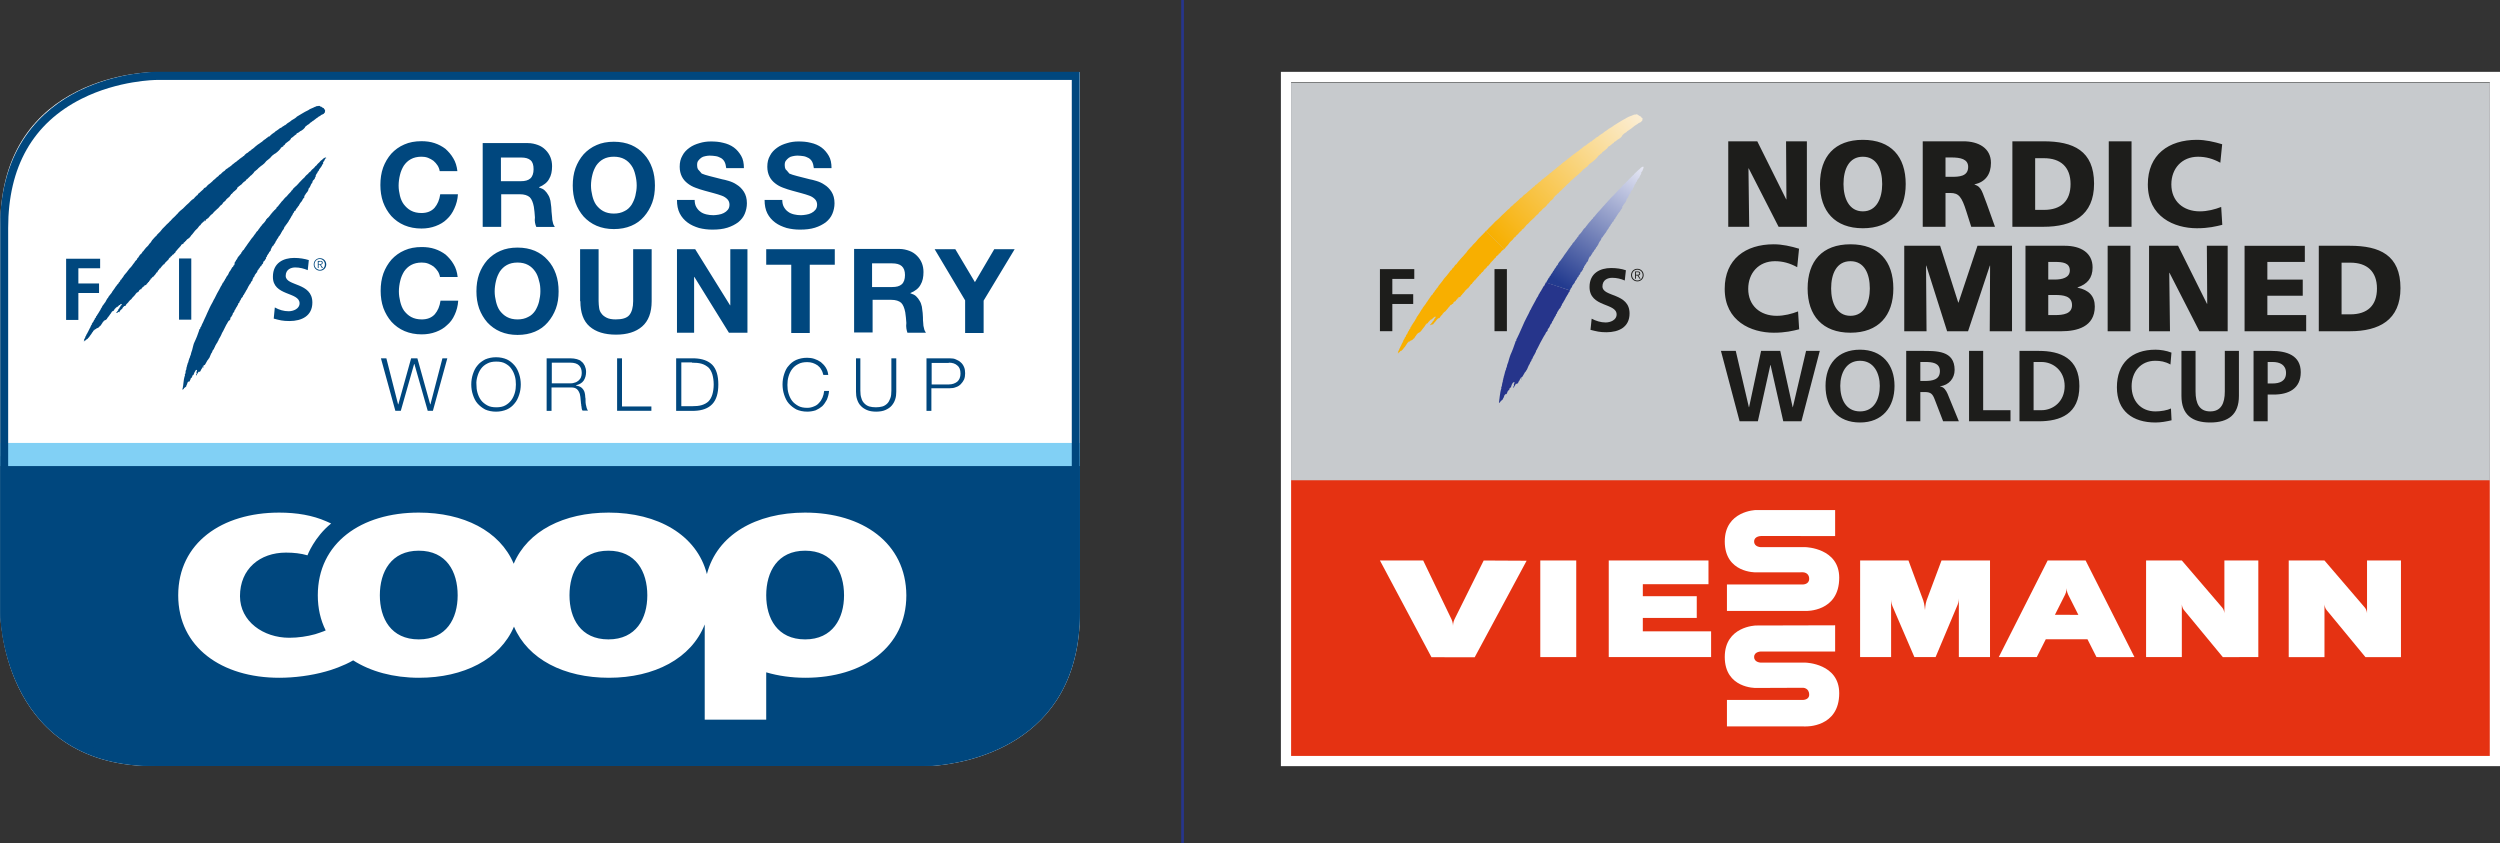 <?xml version="1.0" encoding="UTF-8"?>
<svg xmlns="http://www.w3.org/2000/svg" xmlns:xlink="http://www.w3.org/1999/xlink" id="uuid-cb389e24-8886-4952-b5b4-df6d7ea0b3eb" viewBox="0 0 924.826 312">
  <rect x="0" y="0" width="924.826" height="312" fill="#333333" stroke="none"/>
  <defs>
    <clipPath id="uuid-2430f37e-8614-4f96-a253-161c13b952d0">
      <path d="m56.972,26.663S.101,26.663.101,83.534H.101v143.037c.001.536.264,54.13,52.796,56.765h292.031c10.628-.731,54.577-6.776,54.577-56.77h0V26.663H56.972Z" fill="none"></path>
    </clipPath>
    <clipPath id="uuid-d54cda55-6371-4c6d-a07f-38a6e668f3f2">
      <path d="m56.972,26.663S.101,26.663.101,83.534H.101v143.037c.001.536.264,54.13,52.796,56.765h292.031c10.628-.731,54.577-6.776,54.577-56.77h0V26.663H56.972Z" fill="none"></path>
    </clipPath>
    <clipPath id="uuid-a77079e6-f7e8-4a68-8091-db0217ba1a12">
      <path d="m56.972,26.663S.101,26.663.101,83.534H.101v143.037c.001.536.264,54.13,52.796,56.765h292.031c10.628-.731,54.577-6.776,54.577-56.77h0V26.663H56.972Z" fill="none"></path>
    </clipPath>
    <clipPath id="uuid-b85e3e44-d96d-4809-966a-f2bfe7ee7dad">
      <rect x=".101" y="26.562" width="399.405" height="256.774" fill="none"></rect>
    </clipPath>
    <clipPath id="uuid-ab89fb63-b89a-4e5b-8e71-1f9d57669525">
      <rect x=".101" y="26.562" width="399.405" height="256.774" fill="none"></rect>
    </clipPath>
    <clipPath id="uuid-ca000ae5-229c-488d-8418-9bc24aecd71b">
      <rect x="473.84" y="26.578" width="450.986" height="256.843" fill="none"></rect>
    </clipPath>
    <clipPath id="uuid-9eee3881-16fa-4b54-a5b9-2f8d2b4e0005">
      <rect x="473.84" y="26.578" width="450.986" height="256.843" fill="none"></rect>
    </clipPath>
    <clipPath id="uuid-49f79a31-ad5e-4803-a857-eb2ca445506c">
      <rect x="473.84" y="26.578" width="450.986" height="256.843" fill="none"></rect>
    </clipPath>
    <clipPath id="uuid-5b76ae6a-b569-4814-a53a-f557ccbefad9">
      <rect x="473.84" y="26.578" width="450.986" height="256.843" fill="none"></rect>
    </clipPath>
    <clipPath id="uuid-051b4888-e346-4108-9c1f-847059513e30">
      <path d="m605.18,42.334c-.068.033-.135.067-.223.057-.048.005-.088.003-.124-.001-.041-.004-.076-.008-.107.001-.176-.02-.26,0-.358.06-.109.032-.139.093-.237.116-.107.069-.195.044-.304.117-.112.017-.148.076-.231.128-.096.021-.151.036-.253.063-.301.112-.477.169-.761.296-.314.135-.458.247-.718.356-.137.084-.197.128-.302.18-.135.068-.2.111-.296.177-.498.236-.752.389-1.183.653-.49.273-.756.421-1.203.728-.621.345-.954.58-1.539.957-.217.148-.362.192-.541.365-.742.589-1.095.67-1.783,1.134-.325.274-.512.454-.902.668-.173.133-.298.18-.466.294-.296.199-.42.34-.657.534-.176.123-.233.231-.425.3-.109.056-.2.039-.288.123-.141.061-.157.164-.241.245-.16.131-.265.149-.418.239-.189.165-.41.324-.474.417-.071.12-.179.063-.293.12-.33.135-.445.345-.717.54-.282.219-.44.341-.718.538-.288.239-.585.353-.717.602-.057.069-.132.057-.207.048-.051-.007-.103-.015-.148.004-.083.088-.083.175-.177.24-.095.108-.184.124-.297.185-.274.192-.398.312-.656.473-.244.237-.388.306-.653.602-.021.016-.056-.008-.092-.032-.036-.024-.073-.048-.097-.031-.192.282-.309.286-.528.421-.135.14-.231.197-.358.297-.1.103-.136.149-.236.244-.209.185-.388.229-.598.412-.349.236-.477.449-.781.662-.257.203-.436.244-.654.42-.184.125-.268.217-.409.356-.192.119-.304.169-.477.301-.402.3-.624.486-1.014.779-.153.12-.247.168-.352.298-.441.285-.717.656-1.071.78-.055.039-.024.125-.059.177-.085.119-.24.063-.304.175-.096.144-.274.236-.477.36-.185.177-.294.286-.537.422-.064.032-.109.053-.176.12-.219.107-.282.255-.481.421-.149.143-.317.153-.414.361-.048.053-.048.096-.116.176-.08.089-.237-.019-.304.113-.273.278-.557.518-.837.662-.101.072-.121.153-.172.238-.093.04-.179.015-.24.121-.365.424-.621.504-1.015.839-.29.264-.453.422-.773.657-.237.211-.366.326-.654.476-.101.105-.249.144-.297.249-.163.225-.205.215-.354.35-.301.296-.557.364-.835.654-.084.065-.109.113-.183.191-.096.049-.173.044-.29.115-.077.089-.091.163-.183.24-.113.12-.199.167-.353.236-.288.251-.502.344-.717.602-.092.109-.117.168-.183.235-.192.205-.368.205-.59.365-.346.252-.442.526-.778.776-.251.184-.461.176-.657.424-.071.075-.051.195-.179.294-.512.272-.787.64-1.311,1.075-.414.352-.67.546-1.066.899-.321.28-.474.45-.776.713-.358.309-.614.418-.953.72-.292.264-.384.461-.657.728-.224.127-.374.163-.592.352-.179.147-.252.274-.422.48-.349.32-.57.502-.957.839-.304.29-.466.49-.831.72-.1.092-.171.109-.241.173-.14.141-.069.296-.236.361-.461.247-.401.261-.596.474-.013.02-.039.02-.067.02-.039,0-.081,0-.109.044-.153.248-.196.296-.362.476-.243.309-.466.405-.77.657-.504.464-.781.728-1.251,1.206-.358.312-.548.49-.899.834-.167.184-.278.288-.474.48-.3.296-.482.468-.77.779-.26.197-.381.336-.593.533-.28.249-.441.357-.716.598-.285.278-.445.454-.717.778-.253.217-.378.356-.593.601-.199.187-.293.288-.48.474-.224.229-.374.39-.598.544-.092.087-.052.189-.115.235-.073.136-.157.14-.241.24-.195.101-.189.191-.412.365-.093.023-.032.125-.125.173-.032.048-.075.032-.121,0l-.059.064,6.852,6.641c.314-.282.406-.493.65-.785.284-.31.466-.464.726-.774.297-.345.393-.596.706-.954.177-.172.301-.268.478-.482.227-.169.36-.265.537-.48.285-.273.324-.538.596-.771.192-.192.365-.192.537-.362.093-.153.029-.329.183-.418.027-.009.057-.008.089-.007.052.003.108.007.145-.055.044-.052.229-.266.36-.416.196-.201.326-.273.474-.48.148-.148.163-.314.364-.417.061-.063.157-.063.173-.119.115-.149.176-.135.358-.302.109-.096.039-.245.119-.361.129-.128.231-.137.422-.179.077-.023.057-.183.173-.237.048-.08.112-.076.176-.119.18-.123.173-.268.305-.42.101-.117.204-.149.289-.297.091-.073.097-.16.184-.244.208-.364.5-.405.777-.709.235-.217.346-.362.536-.609.096-.073.127-.139.24-.233.092-.112.223-.169.293-.301.139-.129.157-.164.541-.421.039-.048.016-.12.055-.175.055-.137.203-.085.294-.185.221-.123.262-.268.422-.418.268-.326.425-.5.713-.776.257-.211.401-.207.657-.537.18-.172.22-.326.349-.541.239-.235.412-.324.66-.536.211-.24.358-.288.54-.601.107-.197.273-.213.417-.361.253-.177.38-.285.589-.477.233-.227.364-.345.537-.598.185-.223.341-.317.422-.594,0-.056.045-.036.091-.015.033.015.067.029.081.015.196-.225.454-.608.776-.963.262-.249.445-.345.713-.596.201-.189.301-.228.477-.48.051-.055-.124-.092-.055-.121.228-.259.337-.406.598-.653.061-.088.105-.148.173-.244.096-.041.144-.061.237-.124.057-.072.087-.14.183-.228.053-.057.111-.072.179-.124.08-.088.051-.192.172-.241.033-.035.073-.033.116-.031.041.001.085.001.123-.033.048-.109.195-.294.368-.473.192-.221.352-.325.594-.541.167-.125.292-.207.47-.362.113-.08.043-.255.184-.354.083-.141.213-.121.348-.183.125-.119.358-.441.605-.65.169-.179.262-.253.417-.418.101-.072.144-.132.236-.248.1-.081.157-.144.294-.24.192-.207.352-.272.532-.476.304-.284.437-.458.662-.835.011-.031.043-.029.084-.025.044.003.099.007.147-.039.215-.181.441-.374.713-.654.262-.211.39-.36.662-.594.219-.191.358-.297.596-.492.297-.264.422-.256.776-.652.184-.254.364-.316.594-.54.397-.352.532-.637.95-1.021.372-.321.614-.481,1.011-.774.103-.051.147-.155.183-.179.089-.048.153-.028.24-.055.121-.165.167-.264.294-.416.352-.401.573-.625,1.01-.963.324-.268.584-.34.899-.66.205-.144.269-.288.478-.416.076-.103.133-.144.24-.183.163-.153.268-.24.412-.42.135-.103.192-.189.296-.296.107-.164.188-.223.3-.36.023-.092.023-.164.121-.235.029-.073.109-.06.177-.127.096-.075.092-.187.181-.24.116-.081.217-.048.294-.113.163-.096.132-.245.24-.364.132-.111.266-.1.42-.179.149-.165.176-.321.301-.478.185-.176.349-.217.528-.362.336-.244.502-.398.777-.656.26-.236.442-.317.648-.601.073-.112.079-.215.188-.358.196-.201.41-.201.653-.358.281-.215.354-.338.712-.598.169-.092.216-.244.421-.356.081-.039.16-.005.24-.063.081-.091.055-.193.107-.301.176-.209.361-.215.604-.353.109-.089.175-.143.301-.245.215-.147.324-.261.538-.424.16-.044.253-.099.357-.175.075-.005.177-.129.292-.236.075-.073.201-.104.301-.181.288-.286.354-.337.594-.662.079-.072.113-.289.175-.362.06-.089.4-.313.476-.421.413-.458.942-.548,1.077-.774.12-.116.124-.236.3-.302.276-.128.425-.312.71-.476.208-.155.326-.223.541-.357.215-.163.336-.266.532-.422.341-.261.521-.4.834-.654.209-.125.314-.203.536-.365.22-.124.37-.185.594-.353.199-.12.228-.282.477-.364.301-.031.284-.249.724-.304.053.007.149-.099.176-.237-.032-.14.137-.083.235-.179.049-.061.06-.119.121-.185.028-.083.06-.116.051-.173.045-.101.012-.153,0-.244.012-.096.064-.163.064-.298-.035-.083-.055-.157-.115-.239-.096-.051-.18-.004-.24-.061-.116-.083-.068-.207-.116-.296-.112-.121-.176-.168-.306-.233-.139-.095-.244-.095-.414-.18-.073-.063-.111-.115-.179-.191-.141-.06-.224-.06-.358-.117-.073-.089-.105-.151-.173-.233-.14-.043-.204-.056-.3-.059-.016-.001-.032-.001-.047-.001-.085,0-.149.028-.211.06" fill="none"></path>
    </clipPath>
    <linearGradient id="uuid-92e34808-694a-4618-991f-dfdf60452496" x1="297.458" y1="249.649" x2="298.79" y2="249.649" gradientTransform="translate(-15406.374 13454.447) scale(53.624 -53.624)" gradientUnits="userSpaceOnUse">
      <stop offset="0" stop-color="#f7af00"></stop>
      <stop offset="1" stop-color="#fbeed5"></stop>
    </linearGradient>
    <clipPath id="uuid-eb0a6adf-14aa-4177-adce-0d02b03b385d">
      <rect x="473.84" y="26.578" width="450.986" height="256.843" fill="none"></rect>
    </clipPath>
    <clipPath id="uuid-9ea037d8-80bf-4ce2-9e9c-1505b47e586d">
      <path d="m571.853,104.512l-.004-.001s.001,0,.004.001m-.004-.001h0m35.039-39.834c-.008.012-.016.027-.027.041-.016.017-.024.025-.024.025-.003,0,.019-.029.051-.067m.574-2.89c-.253.087-.369.216-.601.42-.08.092-.1.136-.298.298-.121.097-.215.201-.294.235-.278.176-.31.317-.532.486-.229.264-.409.361-.661.6-.161.176-.25.25-.414.413-.144.195-.223.282-.358.48-.073.128-.188.121-.293.185-.121.123-.135.243-.244.293-.422.301-.4.498-.71.721-.103.104-.176.152-.301.236-.237.212-.326.37-.534.602-.099.057-.069.16-.24.184-.048.012-.021.073-.055.117-.085.135-.205.135-.304.236-.189.167-.247.302-.409.478-.215.233-.372.326-.598.536-.269.28-.445.41-.654.724-.076.075-.076.155-.183.235-.389.333-.925.902-1.49,1.503-.344.336-.518.54-.826.899-.137.091-.199.141-.308.298-.08.064-.124.125-.176.228-.188.175-.332.354-.473.428-.067,0,.011.055,0,.119-.019.015-.048.007-.073-.003-.029-.009-.055-.02-.055.003-.128.192-.281.282-.472.474-.104.128-.193.204-.297.364-.099.097-.087.221-.243.297-.013-.009-.039-.028-.123,0-.083.044-.069.168-.167.292-.24.31-.412.488-.722.79-.128.144-.224.228-.352.357-.269.286-.372.478-.598.716-.196.192-.314.366-.474.417-.061.037.033.108,0,.12-.151.096-.163.128-.24.241-.373.318-.468.61-.831.958-.176.212-.322.294-.537.541-.125.139-.177.266-.356.41-.145.212-.276.278-.416.486-.305.292-.372.541-.66.831-.164.189-.317.237-.474.42-.115.172-.076.342-.245.477-.079.055-.151.039-.232.121-.096.077-.076.193-.175.301-.056.048-.109.052-.176.119-.036.035-.043.089-.068.121-.199.276-.31.41-.594.598-.047,0,.048.075,0,.125-.244.276-.378.329-.538.592-.071.1-.083.171-.173.244-.064.149-.157.183-.24.293-.215.231-.288.401-.48.66-.103.107-.135.225-.297.301-.048.061-.093.071-.176.119-.139.116-.144.256-.296.416-.073.099-.179.127-.24.239-.032.123.027.219-.06.304-.04.02-.109-.013-.123.055-.24.278-.332.525-.594.778-.113.135-.187.173-.297.304-.191.172-.305.393-.474.534-.051.069.048.169,0,.24-.201.151-.336.256-.477.484-.077.089-.1.172-.176.293-.227.356-.436.493-.662.833-.119.18-.144.317-.292.429-.063.077-.121.092-.185.179-.176.103-.176.266-.356.417-.044.057-.101.057-.115.12-.064.072.013.144-.057.177-.129.135-.103.197-.183.304-.096.096-.187.096-.244.231-.322.512-.626.906-.89,1.199-.04.029-.005.093-.053.119-.269.401-.45.609-.717,1.025-.333.416-.486.685-.835,1.135-.153.259-.256.406-.412.656-.401.51-.762.995-.954,1.316-.145.254-.317.326-.477.544-.224.256-.231.465-.474.71-.067.08.016.144,0,.176-.179.313-.386.465-.665.791-.032.072.007.163-.057.236-.039.109-.109.137-.173.237-.272.256-.278.37-.537.771-.1.137-.061.254-.184.364-.057.048-.14.025-.175.129-.043.133-.116.272-.235.476-.141.224-.272.329-.421.593-.164.245-.328.409-.36.656-.028.089-.124.071-.181.123-.183.175-.125.393-.292.598-.067.051-.119.057-.185.121-.16.179-.155.348-.294.537-.199.434-.452.682-.596,1.018-.041.088-.112.077-.176.121.003,0,.004.001.005.001h-.001l.007.001v.001-.001l8.926,2.927c-.012.027.019.017,0,0,.075-.037-.048-.105,0-.184,0-.071.08-.057.109-.119.219-.167.096-.422.297-.593.052-.06.091-.079.125-.121.276-.22.205-.486.358-.778.201-.316.362-.48.598-.773.113-.132.171-.219.294-.305.039-.057-.076-.115-.055-.179,0-.071.091-.071.109-.116.131-.167.061-.342.185-.418.072-.043.164,0,.173-.055-.061-.192.236-.376.358-.608.153-.269.103-.513.365-.66.032-.061.105-.052.167-.116.053-.119.14-.496.364-.72.091-.124.187-.144.244-.242.073-.125.087-.192.112-.296.048-.14.061-.22.119-.358.112-.245.377-.252.484-.48.157-.352.24-.445.466-.724.036-.071-.041-.108-.06-.176.028-.131.097-.197.181-.3.064-.023.099-.039.128-.119.087-.043.007-.087.113-.237.057-.057-.049-.144,0-.236.028-.135.144-.143.236-.244.075-.125.064-.227.183-.361.028-.043.073-.061.121-.123.256-.272.253-.533.474-.838.131-.112.24-.153.352-.292.061-.133.099-.207.119-.364.035-.064.035-.105.057-.187.057-.364.24-.514.362-.831.088-.141.067-.265.179-.358.053-.025.096-.012.183-.061.111-.053.159-.147.233-.29.016-.061-.016-.131.068-.189-.011-.032.035-.032.053-.055.187-.169.221-.304.297-.537,0-.039.059-.016.119-.064.087-.061.065-.192.113-.294.076-.08.105-.116.127-.187.143-.14.248-.197.356-.357.064-.119.041-.228.123-.349.076-.099.156-.128.24-.251.089-.101.131-.179.237-.297.031-.096.073-.135.115-.236.099-.116.089-.225.183-.36.069-.067.14-.072.173-.12.133-.144.097-.266.181-.362.061-.071.087-.087.119-.119.185-.208.208-.352.298-.598,0-.073.067-.059.06-.121.107-.148.215-.34.298-.653,0-.041.067,0,.117-.057.096-.048.055-.164.115-.247.065-.1.119-.129.192-.177.079-.124.119-.188.175-.302.083-.139-.027-.171.111-.356.097-.123.068-.237.125-.358.109-.089.211-.096.297-.18.109-.153.119-.269.239-.418.127-.209.268-.292.416-.545.073-.087.096-.159.183-.293.117-.164.24-.235.354-.42.208-.292.332-.484.418-.777-.009-.107.093-.075.175-.123.149-.123.083-.332.241-.478.048-.089.139-.093.24-.176.048-.089.027-.176.056-.304.111-.192.22-.274.354-.48.064-.048.103-.068.121-.113.148-.183.164-.306.235-.476.084-.123.096-.189.185-.305.061-.076.148-.092.235-.175.147-.192.111-.385.243-.545.128-.139.249-.139.358-.233.115-.179.089-.321.167-.484.176-.286.324-.389.55-.657.015-.045.028-.156.053-.242.136-.254.244-.317.41-.533.073-.063.128-.235.187-.36.227-.372.364-.573.6-.902.167-.189.27-.272.417-.48.151-.225.205-.369.352-.596.173-.272.285-.384.484-.656.013-.083.029-.124.055-.179,0-.132-.068-.209-.055-.292.048-.192.044-.133.231-.245.067-.068.057-.165.119-.241.112-.217.175-.32.297-.482.169-.261.32-.366.484-.59.121-.207.188-.302.293-.482.056-.133-.009-.168.18-.308.029-.061-.105-.1-.064-.112.141-.237.064-.336.18-.477.053-.053.088-.071.124-.123.073-.069.107-.12.177-.179.133-.233.165-.377.289-.601.084-.212.139-.326.244-.534.056-.092.061-.16.119-.244.131-.157.231-.177.356-.297.121-.115.053-.224.057-.358.064-.179.093-.292.176-.474.169-.358.506-.408.717-.777.121-.247-.003-.151,0-.247.077-.121.189-.326.243-.416.075-.112.145-.095.241-.24.029-.112-.105-.096-.065-.183.056-.208.248-.496.365-.776.065-.241.278-.184.294-.3-.071-.362.025-.169.177-.476.057-.079.117-.12.183-.184.096-.199.069-.352.172-.534.1-.168.183-.233.304-.365.064-.124.112-.191.18-.3.115-.125.231-.164.293-.294-.005-.103-.021-.152,0-.235.052-.108.187-.108.177-.247.027-.204.337-.588.356-.634.024-.031.048-.061.065-.084.043-.103.02-.136.123-.24.055-.103-.119-.149-.123-.235,0-.099.068-.132.123-.179.055-.133.116-.18.176-.301.108-.1.163-.144.231-.298.055-.064.096-.119.064-.24.032-.032-.019-.071,0-.121.035-.064.125-.02.183-.064.005-.077-.044-.128-.064-.175.051-.121.156-.144.183-.24-.027-.075-.087-.104-.065-.18-.021-.068.048-.093.065-.181.064-.041.119-.053.119-.115.016-.14-.127-.221-.237-.244-.02-.004-.039-.005-.056-.005-.113,0-.181.064-.302.125" fill="none"></path>
    </clipPath>
    <linearGradient id="uuid-7bf0d25d-3eab-480d-aac5-c818a8aaa008" x1="297.579" y1="247.753" x2="298.912" y2="247.753" gradientTransform="translate(-11297.783 9962.056) scale(39.868 -39.868)" gradientUnits="userSpaceOnUse">
      <stop offset="0" stop-color="#233b8f"></stop>
      <stop offset="1" stop-color="#e8e9f5"></stop>
    </linearGradient>
    <clipPath id="uuid-2fb29ac3-df53-41bb-939b-83a963578f54">
      <rect x="473.84" y="26.578" width="450.986" height="256.843" fill="none"></rect>
    </clipPath>
  </defs>
  <g clip-path="url(#uuid-2430f37e-8614-4f96-a253-161c13b952d0)" fill="none">
    <polygon points=".101 26.562 .101 283.337 399.606 283.337 399.606 26.562 .101 26.562" fill="#fff"></polygon>
  </g>
  <g clip-path="url(#uuid-d54cda55-6371-4c6d-a07f-38a6e668f3f2)" fill="none">
    <polygon points=".101 283.337 .101 168.79 399.606 168.79 399.606 283.337 .101 283.337" fill="#00477e"></polygon>
  </g>
  <g clip-path="url(#uuid-a77079e6-f7e8-4a68-8091-db0217ba1a12)" fill="none">
    <polygon points=".101 163.858 .101 172.414 399.606 172.414 399.606 163.858 .101 163.858" fill="#81d0f5"></polygon>
  </g>
  <path d="m297.842,236.532c-10.267,0-14.394-7.751-14.394-16.306,0-8.757,4.228-16.508,14.394-16.508,10.166,0,14.394,7.751,14.394,16.508 0,8.556-4.228,16.306-14.394,16.306m-72.775,0c-10.267,0-14.394-7.751-14.394-16.306,0-8.757,4.127-16.508,14.394-16.508,10.166,0,14.394,7.751,14.394,16.508,0,8.556-4.127,16.306-14.394,16.306m-70.157,0c-10.267,0-14.394-7.751-14.394-16.306,0-8.757,4.228-16.508,14.394-16.508,10.267,0,14.394,7.751,14.394,16.508,0,8.556-4.127,16.306-14.394,16.306m142.932-46.906c-18.219,0-32.613,8.254-36.337,22.748-3.724-14.495-18.219-22.748-36.337-22.748-16.508,0-29.996,6.744-35.129,18.923-5.133-12.179-18.621-18.923-35.129-18.923-21.239,0-37.344,11.173-37.344,30.6,0,4.832,1.007,9.16,2.919,12.985-.201.101-.503.201-.705.302-1.007.403-2.013.705-3.221,1.107-2.919.805-6.241,1.309-9.562,1.309-9.562,0-18.219-6.039-18.219-15.4,0-10.066,7.348-16.105,17.011-16.105,2.919,0,5.536.302,7.952,1.007,0,0,2.516-6.744,8.757-11.777-.604-.302-1.208-.503-1.812-.805h0c-5.033-2.214-10.871-3.221-17.414-3.221-21.138,0-37.344,11.173-37.344,30.6,0,19.225,16.105,30.499,37.344,30.499,5.637,0,11.877-.805,17.212-2.315,2.013-.503,6.744-2.114,10.166-4.127,6.442,4.127,14.897,6.442,24.359,6.442,16.508,0,29.996-6.845,35.129-18.923,5.133,12.079,18.521,18.923,35.129,18.923,16.81,0,30.499-7.147,35.431-19.729v35.23h22.748v-17.514c4.429,1.309,9.361,2.013,14.495,2.013,21.138,0,37.344-11.173,37.344-30.499-.101-19.427-16.306-30.6-37.444-30.6" fill="#fff"></path>
  <path d="m52.14,106.685c-.101,0-.101-.101,0-.101,0,0,.101-.101.201-.201,0,0,0,.201-.101.201-.101.101-.101.201-.101.101h0Z" fill="#00477e"></path>
  <path d="m52.442,106.282s.101,0,.101-.101v-.101l-.101.201q0-.101,0,0h0Z" fill="#00477e"></path>
  <path d="m75.392,135.171q.101.101.101.201c0,.101-.101.101-.201.101-.101,0,.101-.403.101-.302h0Z" fill="#00477e"></path>
  <g clip-path="url(#uuid-b85e3e44-d96d-4809-966a-f2bfe7ee7dad)" fill="none">
    <path d="m75.19,135.775c0-.101,0-.201.101-.201s0,.101.101.201c0,.101-.101.201-.101.201-.201-.101-.101-.201-.101-.201h0Z" fill="#00477e"></path>
  </g>
  <g clip-path="url(#uuid-ab89fb63-b89a-4e5b-8e71-1f9d57669525)" fill="none">
    <path d="m341.728,283.337H57.676c-29.794,0-43.987-15.702-50.53-28.888-7.147-14.193-7.147-28.184-7.147-28.788V84.239c0-29.794,15.702-43.886,28.989-50.53,14.193-7.046,28.184-7.147,28.687-7.147h341.728v199.098c0,29.794-15.702,43.886-28.989,50.529-14.092,7.046-28.083,7.147-28.687,7.147h0ZM57.777,29.582c-.101,0-13.991.101-27.58,6.945C12.179,45.587,3.02,61.692,3.02,84.339v141.422c0,.101.101,13.991,6.945,27.58,9.059,18.017,25.164,27.177,47.812,27.177h283.952c.101,0,13.991-.101,27.58-6.945,18.017-9.059,27.177-25.164,27.177-47.812V29.582H57.777Z" fill="#00477e"></path>
  </g>
  <path d="m375.348,92.19h-7.549l-7.147,12.179-7.247-12.179h-7.65l11.274,18.923v12.079h6.845v-11.978l11.475-19.024h0Zm-23.956,40.363h-8.656v19.427h1.812v-8.354h6.744c.906,0,1.611-.101,2.315-.403.705-.201,1.309-.604,1.812-1.107s.906-1.107,1.208-1.711c.302-.705.403-1.51.403-2.315,0-.906-.101-1.611-.403-2.315-.302-.705-.705-1.309-1.208-1.711-.503-.503-1.107-.805-1.812-1.107-.604-.302-1.309-.403-2.214-.403h0Zm-.403,1.611c1.309,0,2.315.302,3.12,1.007.805.604,1.208,1.611,1.208,3.02,0,1.309-.403,2.315-1.208,3.02-.805.604-1.812,1.007-3.12,1.007h-6.341v-7.952h6.341v-.101Zm-15.3-11.072h6.845c-.302-.403-.604-1.007-.705-1.611-.201-.604-.302-1.309-.302-2.013-.101-.705-.101-1.409-.101-2.013,0-.705-.101-1.208-.101-1.711-.101-.805-.201-1.51-.302-2.315-.201-.805-.403-1.51-.805-2.114-.302-.604-.805-1.208-1.309-1.711s-1.208-.805-2.114-1.107v-.101c1.711-.705,3.02-1.711,3.724-3.02.805-1.309,1.107-2.919,1.107-4.731,0-1.208-.201-2.315-.604-3.322-.403-1.007-1.007-1.912-1.812-2.718-.805-.805-1.711-1.409-2.818-1.812-1.107-.403-2.315-.705-3.724-.705h-16.709v30.902h6.845v-12.079h6.845c1.711,0,2.919.403,3.724,1.107.705.705,1.208,1.912,1.51,3.523.201,1.208.302,2.516.403,3.926-.201,1.51.101,2.718.403,3.624h0Zm-.906-21.339c0,1.51-.403,2.718-1.208,3.422-.805.705-1.912,1.007-3.523,1.007h-7.449v-8.757h7.449c1.51,0,2.718.302,3.523,1.007.805.705,1.208,1.812,1.208,3.322h0Zm-35.23-3.825h9.26v-5.737h-25.365v5.737h9.26v25.265h6.845v-25.265h0Zm-8.958-35.33c-.201-.403-.302-.906-.302-1.51,0-.705.101-1.208.403-1.611.302-.403.705-.805,1.107-1.107.403-.302.906-.503,1.51-.604.503-.101,1.107-.201,1.611-.201.805,0,1.611.101,2.315.201.705.101,1.309.403,1.912.705.503.302,1.007.805,1.309,1.409.302.604.503,1.409.604,2.315h6.543c0-1.812-.302-3.322-1.007-4.53s-1.611-2.315-2.718-3.12c-1.107-.805-2.516-1.409-3.926-1.711-1.51-.403-3.02-.503-4.63-.503-1.409,0-2.818.201-4.127.604-1.409.403-2.617.906-3.724,1.711-1.107.805-2.013,1.711-2.617,2.919-.705,1.208-1.007,2.516-1.007,4.127,0,1.409.302,2.617.805,3.624.503,1.007,1.208,1.812,2.114,2.516.906.705,1.812,1.208,2.919,1.611,1.107.403,2.214.805,3.422,1.107,1.107.302,2.214.604,3.322.906,1.107.302,2.114.604,2.919.906.906.302,1.611.805,2.114,1.309s.805,1.208.805,2.013-.201,1.409-.604,1.912-.906.906-1.51,1.208-1.208.503-1.912.604c-.705.101-1.309.201-1.912.201-.906,0-1.812-.101-2.617-.302-.805-.201-1.611-.503-2.214-1.007-.604-.403-1.107-1.007-1.51-1.711s-.604-1.611-.604-2.617h-6.543c0,1.912.302,3.523,1.007,4.932s1.711,2.516,2.919,3.422c1.208.906,2.617,1.51,4.228,2.013,1.611.403,3.221.604,4.932.604,2.114,0,3.926-.201,5.536-.705,1.611-.503,2.919-1.208,4.026-2.013,1.107-.906,1.912-1.912,2.416-3.12.503-1.208.805-2.516.805-3.926,0-1.711-.403-3.12-1.107-4.228-.705-1.107-1.611-2.013-2.617-2.617-1.007-.705-2.013-1.107-3.02-1.409-1.007-.302-1.812-.503-2.416-.604-1.912-.503-3.523-.906-4.731-1.208-1.208-.302-2.114-.604-2.818-.906-.704-.906-1.107-1.309-1.409-1.611h0Zm-20.937,60.494h6.845v-30.902h-6.341v20.735h-.101l-12.884-20.735h-6.744v30.902h6.341v-20.635h.101l12.783,20.635h0Zm-11.475-60.494c-.201-.403-.302-.906-.302-1.51,0-.705.101-1.208.403-1.611.302-.403.705-.805,1.107-1.107.403-.302.906-.503,1.51-.604.503-.101,1.107-.201,1.611-.201.805,0,1.611.101,2.315.201.705.101,1.309.403,1.912.705.503.302,1.007.805,1.309,1.409.302.604.503,1.409.604,2.315h6.543c0-1.812-.302-3.322-1.007-4.53s-1.611-2.315-2.718-3.12c-1.107-.805-2.516-1.409-3.926-1.711-1.51-.403-3.02-.503-4.63-.503-1.409,0-2.818.201-4.127.604-1.409.403-2.617.906-3.724,1.711-1.107.805-2.013,1.711-2.617,2.919-.705,1.208-1.007,2.516-1.007,4.127,0,1.409.302,2.617.805,3.624s1.208,1.812,2.114,2.516c.906.705,1.812,1.208,2.919,1.611,1.107.403,2.214.805,3.422,1.107,1.107.302,2.214.604,3.322.906,1.107.302,2.114.604,2.919.906.906.302,1.611.805,2.114,1.309s.805,1.208.805,2.013-.201,1.409-.604,1.912-.906.906-1.51,1.208-1.208.503-1.912.604c-.705.101-1.309.201-1.912.201-.906,0-1.812-.101-2.617-.302-.805-.201-1.611-.503-2.214-1.007-.604-.403-1.107-1.007-1.51-1.711s-.604-1.611-.604-2.617h-6.543c0,1.912.302,3.523,1.007,4.932.705,1.409,1.711,2.516,2.919,3.422s2.617,1.51,4.228,2.013c1.611.403,3.221.604,4.932.604,2.114,0,3.926-.201,5.536-.705,1.611-.503,2.919-1.208,4.026-2.013,1.107-.906,1.912-1.912,2.416-3.12.503-1.208.805-2.516.805-3.926,0-1.711-.403-3.12-1.107-4.228-.705-1.107-1.611-2.013-2.617-2.617-1.007-.705-2.013-1.107-3.02-1.409-1.007-.302-1.812-.503-2.416-.604-1.912-.503-3.523-.906-4.731-1.208-1.208-.302-2.114-.604-2.818-.906-.704-.906-1.208-1.309-1.409-1.611h0Zm-1.309,69.956h-6.744v19.427h6.744c2.919-.101,5.133-.906,6.643-2.516s2.214-4.026,2.214-7.247-.705-5.637-2.214-7.247c-1.51-1.51-3.724-2.315-6.643-2.416h0Zm-.906,1.611c1.409,0,2.617.101,3.624.403,1.007.302,1.812.805,2.516,1.409.604.604,1.107,1.51,1.409,2.516s.503,2.315.503,3.724c0,1.409-.201,2.718-.503,3.724s-.805,1.912-1.409,2.516-1.51,1.107-2.516,1.409c-1.007.302-2.214.403-3.624.403h-3.926v-16.206h3.926v.101Zm-14.696-59.186c.705-1.912,1.007-4.026,1.007-6.341s-.302-4.429-1.007-6.442c-.705-2.013-1.711-3.724-3.02-5.133-1.309-1.51-2.919-2.617-4.731-3.422-1.912-.805-4.026-1.208-6.442-1.208s-4.53.403-6.341,1.208c-1.912.805-3.523,2.013-4.832,3.422-1.309,1.51-2.315,3.221-3.02,5.133-.705,2.013-1.007,4.127-1.007,6.442,0,2.214.302,4.328,1.007,6.341.705,1.912,1.711,3.624,3.02,5.133,1.309,1.409,2.919,2.617,4.832,3.422,1.912.805,4.026,1.208,6.341,1.208,2.416,0,4.53-.403,6.442-1.208,1.912-.805,3.422-1.912,4.731-3.422,1.309-1.51,2.315-3.221,3.02-5.133h0Zm-5.737-6.341c0,1.309-.201,2.516-.503,3.825-.302,1.208-.805,2.315-1.409,3.322-.705,1.007-1.51,1.812-2.617,2.315-1.107.604-2.416.906-3.926.906s-2.818-.302-3.926-.906c-1.107-.604-1.912-1.409-2.617-2.315-.705-1.007-1.107-2.114-1.409-3.322-.302-1.208-.503-2.516-.503-3.825s.201-2.718.503-3.926c.302-1.309.805-2.416,1.409-3.422.705-1.007,1.51-1.812,2.617-2.416,1.107-.604,2.416-.906,3.926-.906s2.818.302,3.926.906c1.107.604,1.912,1.409,2.617,2.416.705,1.007,1.107,2.114,1.409,3.422.302,1.208.503,2.516.503,3.926h0Zm-22.144,64.219c-.705-.201-1.51-.302-2.315-.302h-8.858v19.427h1.812v-8.656h7.046c.906,0,1.51.101,2.013.403s.906.805,1.107,1.309c.302.503.403,1.107.503,1.812.101.705.101,1.409.201,2.013,0,.201,0,.403.101.705,0,.302,0,.503.101.805,0,.302.101.503.101.805.101.302.101.503.302.705h2.013c-.201-.201-.403-.604-.503-1.007s-.201-.906-.302-1.309c-.101-.503-.101-.906-.101-1.409s0-.906-.101-1.208c0-.604-.101-1.107-.201-1.611-.101-.503-.302-.906-.604-1.309s-.604-.705-1.007-.906c-.403-.201-.906-.403-1.611-.503v-.101c1.208-.302,2.214-.805,2.818-1.711.604-.906.906-2.013.906-3.221,0-.906-.201-1.611-.503-2.315-.302-.604-.705-1.208-1.309-1.611-.201-.302-.906-.604-1.61-.805h0Zm.805,2.315c.705.705,1.007,1.611,1.007,2.818,0,.604-.101,1.107-.302,1.611s-.503.805-.906,1.208c-.403.302-.805.604-1.309.705-.503.201-1.007.302-1.611.302h-6.945v-7.65h6.945c1.309,0,2.416.302,3.12,1.007h0Zm-8.556-21.037c.705-1.912,1.007-4.026,1.007-6.341s-.302-4.429-1.007-6.442c-.705-2.013-1.711-3.724-3.02-5.133-1.309-1.51-2.919-2.617-4.731-3.422-1.912-.805-4.026-1.208-6.442-1.208s-4.53.403-6.341,1.208c-1.912.805-3.523,2.013-4.832,3.422-1.309,1.51-2.315,3.221-3.02,5.133-.705,2.013-1.007,4.127-1.007,6.442,0,2.214.302,4.328,1.007,6.341.705,1.912,1.711,3.624,3.02,5.133,1.309,1.409,2.919,2.617,4.832,3.422,1.912.805,4.026,1.208,6.341,1.208,2.416,0,4.53-.403,6.442-1.208,1.912-.805,3.422-1.912,4.731-3.422,1.309-1.51,2.315-3.221,3.02-5.133h0Zm-5.737-6.341c0,1.309-.201,2.516-.503,3.825-.302,1.208-.805,2.315-1.409,3.322-.705,1.007-1.51,1.812-2.617,2.315-1.107.604-2.416.906-3.926.906s-2.818-.302-3.926-.906c-1.107-.604-1.912-1.409-2.617-2.315-.705-1.007-1.107-2.114-1.409-3.322-.302-1.208-.503-2.516-.503-3.825s.201-2.718.503-3.926c.302-1.309.805-2.416,1.409-3.422.705-1.007,1.51-1.812,2.617-2.416,1.107-.604,2.416-.906,3.926-.906s2.818.302,3.926.906c1.107.604,1.912,1.409,2.617,2.416.705,1.007,1.107,2.114,1.409,3.422.403,1.208.503,2.516.503,3.926h0Zm-1.51-23.856h6.845c-.302-.403-.604-1.007-.705-1.611-.201-.604-.302-1.309-.302-2.013-.101-.705-.101-1.409-.201-2.013,0-.705-.101-1.208-.101-1.711-.101-.805-.201-1.51-.302-2.315-.201-.805-.403-1.51-.805-2.114-.302-.604-.805-1.208-1.309-1.711s-1.208-.805-2.114-1.107v-.101c1.711-.705,3.02-1.711,3.724-3.02.805-1.309,1.107-2.919,1.107-4.731,0-1.208-.201-2.315-.604-3.322-.403-1.007-1.007-1.912-1.812-2.718-.805-.805-1.711-1.409-2.818-1.812s-2.315-.705-3.724-.705h-16.709v31.002h6.845v-12.079h6.845c1.711,0,2.919.403,3.724,1.107.705.705,1.208,1.912,1.51,3.523.201,1.208.302,2.516.403,3.926-.201,1.409.101,2.617.503,3.523h0Zm-1.007-21.339c0,1.51-.403,2.718-1.208,3.422s-1.912,1.007-3.523,1.007h-7.348v-8.757h7.449c1.611,0,2.718.302,3.523,1.007s1.107,1.812,1.107,3.322h0Zm-20.735,72.573c-.805.906-1.309,2.013-1.711,3.221s-.604,2.516-.604,3.825.201,2.617.604,3.825c.403,1.208.906,2.315,1.711,3.221.805.906,1.711,1.611,2.818,2.214,1.107.503,2.516.805,4.026.805s2.818-.302,4.026-.805c1.107-.503,2.114-1.309,2.818-2.214.805-.906,1.309-2.013,1.711-3.221s.604-2.516.604-3.825-.201-2.617-.604-3.825c-.403-1.208-.906-2.315-1.711-3.221-.805-.906-1.711-1.711-2.818-2.214s-2.516-.805-4.026-.805-2.818.302-4.026.805c-1.107.604-2.114,1.309-2.818,2.214h0Zm0,3.926c.302-1.007.705-1.912,1.309-2.718.604-.805,1.309-1.409,2.315-1.912.906-.503,2.013-.705,3.322-.705s2.416.201,3.322.705c.906.503,1.711,1.107,2.214,1.912.604.805,1.007,1.711,1.309,2.718s.403,2.013.403,3.12c0,1.007-.101,2.114-.403,3.12-.302,1.007-.705,1.912-1.309,2.718-.604.805-1.309,1.409-2.214,1.912-.906.503-2.013.705-3.322.705s-2.416-.201-3.322-.705c-.906-.503-1.711-1.107-2.315-1.912s-1.007-1.711-1.309-2.718-.403-2.013-.403-3.12c-.101-1.007.101-2.114.403-3.12h0Zm-8.455-22.648c.705-1.51,1.208-3.322,1.309-5.234h-6.543c-.302,2.114-1.007,3.724-2.114,5.033-1.208,1.309-2.818,1.912-4.832,1.912-1.51,0-2.818-.302-3.926-.906-1.107-.604-1.912-1.409-2.617-2.315-.705-1.007-1.107-2.114-1.409-3.322-.302-1.208-.503-2.516-.503-3.825s.201-2.718.503-3.926c.302-1.309.805-2.416,1.409-3.422.705-1.007,1.51-1.812,2.617-2.416,1.107-.604,2.416-.906,3.926-.906.805,0,1.611.101,2.416.403.805.302,1.409.705,2.013,1.107.604.503,1.107,1.107,1.51,1.711s.705,1.409.805,2.114h6.543c-.201-1.812-.705-3.422-1.51-4.731-.805-1.409-1.812-2.516-2.919-3.523-1.208-.906-2.516-1.611-4.026-2.114s-3.12-.705-4.832-.705c-2.416,0-4.53.403-6.341,1.208-1.912.805-3.523,2.013-4.832,3.422-1.309,1.51-2.315,3.221-3.02,5.133-.705,2.013-1.007,4.127-1.007,6.442,0,2.214.302,4.328,1.007,6.341.705,1.912,1.711,3.624,3.02,5.133,1.309,1.409,2.919,2.617,4.832,3.422,1.912.805,4.026,1.208,6.341,1.208,1.912,0,3.624-.302,5.234-.906,1.611-.604,3.02-1.409,4.127-2.516,1.107-.906,2.114-2.214,2.818-3.825h0Zm-20.232-43.987c-.302-1.208-.503-2.516-.503-3.825s.201-2.718.503-3.926c.302-1.309.805-2.416,1.409-3.422.705-1.007,1.51-1.812,2.617-2.416,1.107-.604,2.416-.906,3.926-.906.805,0,1.611.101,2.416.403.805.302,1.409.705,2.013,1.107.604.503,1.107,1.107,1.51,1.711.403.604.705,1.409.805,2.114h6.543c-.201-1.812-.705-3.422-1.51-4.731-.805-1.409-1.812-2.516-2.919-3.523-1.208-.906-2.516-1.611-4.026-2.114s-3.12-.705-4.832-.705c-2.416,0-4.53.403-6.341,1.208-1.912.805-3.523,2.013-4.832,3.422-1.309,1.51-2.315,3.221-3.02,5.133-.705,2.013-1.007,4.127-1.007,6.442,0,2.214.302,4.328,1.007,6.341.705,1.912,1.711,3.624,3.02,5.133,1.309,1.409,2.919,2.617,4.832,3.422,1.912.805,4.026,1.208,6.341,1.208,1.912,0,3.624-.302,5.234-.906,1.611-.604,3.02-1.409,4.127-2.516,1.208-1.107,2.114-2.416,2.818-4.026.705-1.51,1.208-3.322,1.309-5.234h-6.543c-.302,2.114-1.007,3.724-2.114,5.033-1.208,1.309-2.818,1.912-4.832,1.912-1.51,0-2.818-.302-3.926-.906-1.107-.604-1.912-1.409-2.617-2.315-.604-.805-1.107-1.912-1.409-3.12h0Zm-27.379-13.891c.101,0,.101-.101.101-.101,0-.101-.101-.201-.201-.201s-.201,0-.403.101c-.201.101-.403.201-.604.403q-.101.101-.302.302c-.101.101-.201.201-.302.201-.302.201-.302.302-.503.503-.201.302-.403.403-.604.604q-.201.201-.403.403c-.101.201-.201.302-.403.503-.101.101-.201.101-.302.201-.101.101-.101.201-.201.302-.403.302-.403.503-.705.705-.101.101-.201.101-.302.201-.201.201-.302.403-.503.604-.101.101-.101.201-.201.201,0,0,0,.101-.101.101-.101.101-.201.101-.302.201-.201.201-.201.302-.403.503-.201.201-.403.302-.604.503-.302.302-.403.403-.604.705-.101.101-.101.201-.201.201-.403.302-.906.906-1.51,1.51-.302.302-.503.503-.805.906-.101.101-.201.101-.302.302q-.101.101-.201.201c-.201.201-.302.302-.503.403-.101,0,0,.101,0,.101h-.101c-.101.201-.302.302-.503.503-.101.101-.201.201-.302.403-.101.101-.101.201-.201.302h-.101c-.101,0-.101.201-.201.302-.201.302-.403.503-.705.805-.101.101-.201.201-.302.302-.302.302-.403.503-.604.705s-.302.403-.503.403c-.101,0,0,.101,0,.101-.101.101-.201.101-.201.201-.403.302-.503.604-.805.906-.201.201-.302.302-.503.503-.101.101-.201.302-.302.403-.101.201-.302.302-.403.503-.302.302-.403.503-.604.805-.201.201-.302.201-.503.403-.101.201-.101.302-.201.503-.101.101-.101,0-.201.101s-.101.201-.201.302c-.101,0-.101.101-.201.101,0,0,0,.101-.101.101-.201.302-.302.403-.604.604v.101c-.201.302-.403.302-.503.604-.101.101-.101.201-.201.201-.101.101-.201.201-.201.302-.201.201-.302.403-.503.604-.101.101-.101.201-.302.302,0,.101-.101.101-.201.101-.101.101-.101.302-.302.403-.101.101-.201.101-.201.201,0,.101,0,.201-.101.302,0,0-.101,0-.101.101-.201.302-.302.503-.604.805-.101.101-.201.201-.302.302-.201.201-.302.403-.503.503-.101.101,0,.201,0,.201-.201.101-.302.302-.503.503-.101.101-.101.201-.201.302-.201.302-.403.503-.604.805-.101.201-.101.302-.302.403q-.101.101-.201.201c-.201.101-.201.302-.302.403,0,.101-.101.101-.101.101-.101.101,0,.101-.101.201-.101.101-.101.201-.201.302s-.201.101-.201.201c-.302.503-.604.906-.906,1.208,0,0,0,.101-.101.101-.302.403-.403.604-.705,1.007-.302.403-.503.705-.805,1.107-.201.302-.302.403-.403.604-.403.503-.705,1.007-.906,1.309-.101.302-.302.302-.503.503-.201.302-.201.503-.503.705-.101.101,0,.101,0,.201-.201.302-.403.503-.705.805,0,.101,0,.201-.101.201,0,.101-.101.101-.201.201-.302.302-.302.403-.503.805-.101.101-.101.302-.201.403q-.101,0-.201.101c0,.101-.101.302-.201.503s-.302.302-.403.604c.101.403-.101.604-.101.805,0,.101-.101.101-.201.101-.201.201-.101.403-.302.604-.101,0-.101.101-.201.101-.201.201-.201.302-.302.503-.201.403-.403.705-.604,1.007,0,.101-.101.101-.101.101h-.101v.101c-.201.403-.403.906-.604,1.309q-.101,0-.201.101c-.302.403-.503,1.007-.604,1.107,0,.101-.101.101-.101.101-.201.201-.101.403-.201.503s-.201.101-.201.201c-.201.201-.201.503-.302.604,0,.101-.201,0-.201.101-.201.403-.403.906-.604,1.208,0,0-.101,0-.101.101-.403.805-.805,1.611-1.409,2.617-.201.503-.403.705-.604,1.208-.201.302-.302.705-.403.805,0,.101-.101,0-.101.101s0,.101-.101.201c-.201.503-.705,1.409-1.107,2.114-.302.705-.604,1.107-.906,1.912-.403.705-.503,1.208-.906,2.013-.403.906-.705,1.409-1.107,2.416-.302.503-.403.805-.604,1.309-.101.302-.201.403-.403.604v.201s0,.201-.101.302c-.101,0-.201,0-.201.101-.201.805-.302.906-.503,1.51-.302.906-.503,1.409-.906,2.315-.201.403-.302.604-.503,1.107-.302.604-.302,1.007-.503,1.611-.101.503-.201.805-.302,1.208-.101.403-.302.705-.403,1.208v.201c-.101.302-.302.805-.302.805,0,.101-.101.101-.101.201s.101.101,0,.201c-.201.302-.201.403-.302.705-.101.302-.101.403-.201.604v.101c0,.101-.101.201-.101.302,0,.101,0,.201-.101.302,0,.101-.101.101-.101.201,0,0,0,.201,0,.101s-.101.101-.101.201v.101c-.101.302-.101.403-.201.604,0,.201,0,.302-.101.403,0,.201-.101.201-.101.403v.302c0,.201-.101.302-.201.503-.101.302-.101.403-.101.705,0,.201,0,.302-.101.503,0,.201-.201.302-.201.503,0,.101.101.101.101.201-.201.503-.201.302-.403,1.409-.101.805-.101.906-.201,1.51,0,.101-.101.805-.101.906,0,.201-.101.201-.101.503,0,.201,0,.302-.101.503,0,.101-.101.101-.101.201s.101.201.201.201.101-.101.201-.201.201-.101.201-.201c.101-.101,0-.201.101-.201.101-.101.201-.101.302-.201l.201-.201c.101,0,.201-.101.201-.101.101-.201.101-.302.101-.403q.101-.201.201-.403c.201-.302.101-.705.403-.906.101-.101.201-.201.302-.201.101,0,.101.101.201,0,.201,0,.201-.302.201-.403q.101-.201.201-.302c.101-.201,0-.302.101-.403s.101-.201.201-.201c.101-.101.201-.101.201-.201.201-.201.101-.403.201-.604s.302-.201.403-.302c.101-.201.101-.302.201-.503.101-.302.201-.503.403-.805.101-.101.101-.201.201-.403.201-.101.403-.201.503-.201.101.101,0,.201,0,.302,0,.302-.201.302-.201.604,0,.201.101.302.101.503-.101.201-.403.503-.201.604,0,.101.101.101.101.101.201-.201.101-.302.201-.503.101-.101.101-.201.201-.201.201-.302.201-.503.403-.705.101,0,.101.101.201.101.201-.101.201-.201.403-.201.101-.101.101-.201.201-.403.101-.101.101-.201.201-.403.101-.201.403-.503.403-.503,0-.201.101-.403.201-.503.201-.101.101-.302.201-.403q.201-.101.503-.201c.101-.101.503-.906.805-1.409.101-.201.201-.403.302-.403.101-.101.201-.403.403-.604.201-.101.403-.906.705-1.51,0,0,.101-.101.101-.201s0-.101.101-.201l.101-.101c.302-.403.201-.805.604-1.208l.201-.201c0-.101.101-.201.101-.302.101-.101,0-.201.101-.302h.101c.101-.302.201-.705.503-1.107.101-.201.201-.403.403-.604.201-.503.403-.805.604-1.107v-.302l.201-.201c.302-.403.403-.805.705-1.309.201-.604.403-.906.705-1.409.201-.503.403-.705.604-1.208s.403-.705.604-1.208c.201-.302.302-.403.403-.705,0-.101.101-.101.101-.101.101-.101,0-.101.101-.201,0-.101.101-.201.201-.302.101-.101.101-.201.201-.201q.101-.101.201-.101c.201-.201.101-.201.302-.503,0,0-.101,0-.101-.101s.101-.101.101-.201v-.201c0-.101.101,0,.201-.101s0-.201.101-.201c0,0,.101,0,.101-.101.101-.201.101-.302.201-.403,0,0,.101,0,.101-.101.101-.101.101-.201.101-.403.101-.201.101-.302.201-.403l.201-.201c.302-.302.201-.604.403-.906l.201-.201c.101-.201.201-.604.503-.906,0-.101.101-.101.101-.201.101-.101.201-.302.201-.403.101-.101.201-.201.201-.302.101-.201,0-.403.201-.503.101-.101.201,0,.201-.101s.101-.403.201-.604c.302-.302.403-.604.604-1.107l.503-.503c.101-.302.101-.503.302-.705q.101-.101.201-.101c0-.101-.101-.101,0-.201,0,0,.101,0,.101-.101.101-.101,0-.101.101-.201,0-.101.101-.101.101-.201.101-.101.201-.201.201-.302.101-.101.101-.201.201-.403.302-.403.403-.604.604-1.007s.302-.705.604-1.107c0-.101.101-.201.101-.201.201-.201.201-.302.403-.503.101-.201.101-.302.201-.503s.201-.201.403-.403c.101-.101,0-.201.101-.403.101,0,0-.101,0-.201s.101-.101.101-.101c.201-.201.101-.403.302-.604,0-.101.101-.101.101-.101.302-.201.201-.503.403-.805.201-.302.403-.503.604-.805l.302-.302c0-.101-.101-.101-.101-.201s.101-.101.101-.101c.101-.201.101-.302.201-.403.101,0,.201,0,.201-.101-.101-.201.201-.403.403-.604.201-.302.101-.503.403-.604,0-.101.101-.101.201-.101.101-.101.101-.503.403-.705.101-.101.201-.101.201-.201.101-.101.101-.201.101-.302,0-.101.101-.201.101-.403.101-.201.403-.201.503-.503.201-.302.201-.403.503-.705q0-.101-.101-.201c0-.101.101-.201.201-.302q.101,0,.101-.101c.101,0,0-.101.101-.201s0-.101,0-.201.101-.101.201-.201.101-.201.201-.403l.101-.101c.302-.302.201-.503.503-.805l.302-.302c.101-.101.101-.201.101-.403q0-.101.101-.201c.101-.403.201-.503.403-.805.101-.101.101-.302.201-.403q.101,0,.201-.101c.101-.101.201-.101.201-.302q0-.101.101-.201l.101-.101c.201-.201.201-.302.302-.503,0,0,.101,0,.101-.101.101-.101.101-.201.101-.302q.101-.101.101-.201c.101-.101.201-.201.302-.403.101-.101,0-.201.101-.302s.201-.101.201-.201c.101-.101.101-.201.201-.302,0-.101.101-.101.101-.201.101-.101.101-.201.201-.403q.101-.101.201-.101c.101-.101.101-.302.201-.403l.101-.101c.201-.201.201-.302.302-.604,0-.101.101-.101.101-.101.101-.101.201-.302.302-.604,0,0,.101,0,.101-.101.101,0,.101-.201.101-.201q.101-.101.201-.201c.101-.101.101-.201.201-.302s0-.201.101-.302.101-.201.101-.403c.101-.101.201-.101.302-.201.101-.201.101-.302.201-.403.101-.201.302-.302.403-.503.101-.101.101-.201.201-.302.101-.201.201-.201.302-.403.201-.302.302-.503.403-.805,0-.101.101-.101.201-.101.101-.101.101-.302.201-.503,0-.101.101-.101.201-.201,0-.101,0-.201.101-.302.101-.201.201-.302.302-.503.101,0,.101-.101.101-.101.101-.201.201-.302.201-.503.101-.101.101-.201.201-.302s.101-.101.201-.201c.101-.201.101-.403.201-.503s.201-.101.403-.201c.101-.201.101-.302.201-.503.201-.302.302-.403.503-.604,0,0,0-.201.101-.201.101-.201.201-.302.403-.503.101-.101.101-.201.201-.403.201-.403.403-.604.604-.906.201-.201.302-.302.403-.503s.201-.403.302-.604c.201-.302.302-.403.503-.604q0-.101.101-.201c0-.101-.101-.201-.101-.302,0-.201,0-.101.201-.201.101-.101.101-.201.101-.201.101-.201.201-.302.302-.503.201-.302.302-.403.503-.604.101-.201.201-.302.302-.503.101-.101,0-.201.201-.302,0-.101-.101-.101-.101-.101.101-.201.101-.302.201-.503l.101-.101q.101-.101.201-.201c.101-.201.201-.403.302-.604.101-.201.101-.302.201-.503.101-.101.101-.201.101-.201.101-.201.201-.201.302-.302.101-.101.101-.201.101-.403.101-.201.101-.302.201-.503.201-.302.503-.403.705-.805.101-.201,0-.101,0-.201.101-.101.201-.302.201-.403q.101-.101.201-.201c0-.101-.101-.101-.101-.201.101-.201.201-.503.403-.805.101-.201.302-.201.302-.302-.101-.403,0-.201.201-.503q.101-.101.201-.201c.101-.201.101-.302.201-.503s.201-.201.302-.403c.101-.101.101-.201.201-.302s.201-.201.302-.302v-.201c0-.101.201-.101.201-.201,0-.201.302-.503.302-.604l-.101.101h0s0-.101.101-.101h0l.101-.101q0-.101.101-.201c.101-.101-.101-.101-.101-.201,0-.101.101-.101.101-.201.101-.101.101-.201.201-.302s.201-.101.201-.302q.101-.101.101-.201v-.101c0-.101.101,0,.201-.101q0-.101-.101-.201c.101-.101.201-.101.201-.201s-.101-.101-.101-.201c.202.403.202.302.302.201h0Zm-.403-17.514c0-.101.101-.201.101-.302s-.101-.201-.101-.201c-.101-.101-.201,0-.201-.101-.101-.101-.101-.201-.101-.302-.101-.101-.201-.201-.302-.201-.101-.101-.201-.101-.403-.201q-.101-.101-.201-.201c-.101-.101-.201-.101-.403-.101q-.101-.101-.201-.201c-.101,0-.201-.101-.302-.101-.201,0-.302.101-.503.101h-.201c-.201,0-.302,0-.403.101-.101,0-.101.101-.201.101-.101.101-.201,0-.302.101-.101,0-.101.101-.201.101s-.101,0-.201.101c-.302.101-.503.201-.705.302-.302.101-.403.201-.705.302-.101.101-.201.101-.302.201-.101.101-.201.101-.302.201-.503.201-.705.403-1.208.604-.503.302-.705.403-1.208.705-.604.302-.906.604-1.51.906-.201.101-.403.201-.503.403-.705.604-1.107.705-1.711,1.107-.302.302-.503.403-.906.705-.201.101-.302.201-.503.302-.302.201-.403.302-.604.503-.201.101-.201.201-.403.302-.101.101-.201,0-.302.101l-.201.201c-.201.101-.302.101-.403.201-.201.201-.403.302-.503.403s-.201.101-.302.101c-.302.101-.403.302-.705.503-.302.201-.403.302-.705.503-.302.201-.604.302-.705.604-.101.101-.201,0-.302.101-.101.101-.101.201-.201.201-.101.101-.201.101-.302.201-.302.201-.403.302-.604.503s-.403.302-.604.604c0,0-.101-.101-.201-.101-.201.302-.302.302-.503.403-.101.101-.201.201-.403.302l-.201.201c-.201.201-.403.201-.604.403-.302.201-.503.403-.805.705-.302.201-.403.201-.604.403-.201.101-.302.201-.403.302-.201.101-.302.201-.503.302-.403.302-.604.503-1.007.805-.201.101-.201.201-.302.302-.403.302-.705.604-1.107.805-.101,0,0,.101-.101.201-.201.201-.302.101-.403.201s-.302.201-.503.403c-.201.201-.302.302-.503.403-.101,0-.101.101-.201.101-.201.101-.302.201-.503.403-.101.101-.302.201-.403.403q0,.101-.101.201c-.101.101-.201,0-.302.101-.302.302-.503.503-.805.604-.101.101-.101.201-.201.201s-.201,0-.201.101c-.403.403-.604.503-1.007.805-.302.302-.403.403-.805.604-.201.201-.403.302-.604.503-.101.101-.201.101-.302.201q-.201.201-.302.302c-.302.302-.503.403-.805.604q-.101.101-.201.201c-.101.101-.201,0-.302.101-.101.101-.101.201-.201.201-.101.101-.201.201-.302.201-.302.201-.503.302-.705.604-.101.101-.101.201-.201.201-.201.201-.403.201-.604.403-.302.201-.403.503-.805.805-.201.201-.503.201-.604.403-.101.101-.101.201-.201.302-.503.302-.805.604-1.309,1.107-.403.302-.705.503-1.007.906-.302.302-.503.403-.805.705-.403.302-.604.403-.906.705s-.403.503-.604.705l-.604.302c-.201.101-.201.302-.403.503-.302.302-.604.503-.906.805s-.503.503-.805.705c-.101.101-.201.101-.201.201-.101.101-.101.302-.201.403-.503.201-.403.302-.604.503,0,0-.101,0-.201.101-.201.201-.201.302-.403.503-.201.302-.503.403-.805.604-.503.503-.805.705-1.208,1.208-.403.302-.503.503-.906.805-.201.201-.302.302-.503.503-.302.302-.503.503-.805.805-.302.201-.403.302-.604.503-.302.201-.403.302-.705.604-.302.302-.403.403-.705.805-.201.201-.403.302-.604.604-.201.201-.302.302-.503.503-.201.201-.403.403-.604.503-.101.101-.101.201-.101.201-.101.101-.201.101-.201.201-.201.101-.201.201-.403.403-.101,0,0,.101-.101.201h-.101l-.101.101c-.101,0-.101.101-.201.201-.201.201-.302.403-.503.503-.101,0-.101.201-.201.201-.302.201-.503.503-.805.805l-1.107,1.107c-.302.403-.503.604-.805,1.007-.503.503-1.007,1.007-1.309,1.309-.101.101,0,.201-.101.302-.302.101-.503.403-.805.705-.302.403-.503.503-.805.906-.201.302-.302.503-.503.805-.403.403-.604.604-.906,1.107-.101.101-.101.201-.201.201-.101.201-.201.201-.403.403-.302.302-.403.403-.604.705-.302.302-.503.604-.604.805q-.101,0-.201.101c-.201.302-.403.604-.604.906-.201.101-.302.201-.503.403-.101.201-.201.302-.302.503-.201.201-.201.302-.302.503q-.101,0-.201.101c-.201.201-.201.403-.302.604-.201.201-.302.302-.503.503s-.302.403-.403.604c-.403.503-.604.705-.906,1.208-.302.403-.503.604-.906,1.007-.604.705-.906,1.309-1.51,1.912-.201.201-.302.403-.503.604-.201.302-.302.604-.503.805-.101.101-.201.201-.201.201-.201.201-.302.604-.403.604,0,0-.201,0-.201.101q-.101.302-.201.503c-.201.302-.503.403-.604.805,0,.201-.302.201-.403.403-.201.302-.302.503-.604.805-.201.403-.403.604-.604.906-.201.302-.403.503-.503.705,0,0-.201.201-.201.302-.101.302-.302.503-.403.604-.201.302-.604.805-.805,1.007-.101.101-.302.503-.302.604s-.101.101-.201.101c-.302.403-.705,1.409-.906,1.611,0,0-.101,0-.101.101-.201.302-.302.403-.503.705-.201.302-.403.403-.503.805,0,.101,0,.201-.101.201,0,0-.101,0-.101.101-.201.302-.302.503-.403.805-.201.302-.302.403-.503.805-.201.302-.403.705-.503.805,0,.101-.101,0-.101.101-.101.101,0,.101-.101.201,0,.302-.403.302-.403.604v.201c-.201.201-.503.503-.503.604s.101.201-.101.302c0,.101-.101.101-.101.101-.101.101-.101.201-.101.201,0,.201-.101.201-.201.403q0,.101-.101.201c-0.0 0-.101 0-.101.101-.201.201-.201.403-.403.604,0,.101.101.201.101.201-.201.101-.302.201-.403.503,0,.101-.101.101-.101.201s0,.201-.101.302c0,.101-.101.101-.101.201-.101.201-.201.302-.302.503,0,.101,0,.201-.101.302,0,.101-.101.101-.101.101-.101.101,0,.201-.101.302-.302.403-.403.906-.503.906-.201.302-.302.503-.302.604-.101.101,0,.101-.101.201-.101.302-.302.302-.302.604,0,.101.101.101,0,.201-.201.201-.201.302-.403.503,0,.101.101.201.101.302,0,.201-.201.201-.201.403l.101.101q.101-.201.201-.201c0-.101.101-.101.201-.101.101-.101.101,0,.201-.201,0-.101.101,0,.201-.101.101,0,0-.101.101-.201s.201,0,.302-.101c.201-.101.201-.201.302-.403q.101,0,.201-.101.101-.101.201-.302c0-.101.101,0,.101-.101s.201-.201.201-.403h.101s.101-.201.101-.101v-.101c0-.101.101-.101.101-.101.201-.201.302-.503.503-.805q.101-.101.201-.201c.201-.201.101-.403.302-.503q.101-.101.201-.101l.101-.101c.101,0,0-.101.101-.201s.201,0,.302-.101q.101,0,.201-.101c.101-.101.101-.201.201-.201.201-.101.302-.101.503-.201q.101-.101.201-.101.101-.101.201-.201s.101,0,.101-.101q.101,0,.101-.101c.101-.101,0-.101.101-.201q.101,0,.201-.101c.101,0,.101-.101.201-.101.101-.101,0-.302.101-.302h.101c-.101-.101.201-.403.201-.201,0,0-.101-.101-.101-.201h.101c.101-.201.201-.302.302-.503.101-.101.101-.201.201-.201.101-.101.201-.201.201-.302l.403-.201c.201-.101.302-.101.503-.302.201-.101.201-.201.302-.403.101-.201.201-.302.302-.403.302-.403.503-.604.805-1.107,0-.101.101-.101.101-.101.101-.201.403-.503.503-.805h.101c0-.101,0-.201.101-.201.101-.101.201,0,.302-.101,0,0,0-.101.101-.101h.101c.101-.201.201-.201.201-.503h.201v-.201c.101-.101.201-.101.201-.101q.101-.101.101-.201c.101-.101.201-.101.302-.201.101,0,0-.101.101-.201h.201c.201-.101.302-.201.403-.302.201-.201.201-.403.503-.403h.101c.101-.101,0-.201.101-.201,0-.101.101,0,.201-.101.101,0,.201-.101.302,0q.101,0,.101.101t-.101.201h-.101c-.101.101,0,.201-.101.201s-.101,0-.201.101v.201c-.201.201-.302.403-.403.503,0,.101.101.101.101.101-.201.101-.201.201-.302.302,0,0-.101,0-.101.101-.101.101-.201.201-.101.403,0,0-.101,0-.101.101q-.101.101-.201.201c-.101.101-.101.201-.201.302,0,.101-.302.302-.302.403s.201,0,.302,0,.101,0,.201-.101q.101-.101.201-.201c.101,0,.101-.101.201-.101.101,0,.101.201.201.201.101,0,.101-.201.201-.403.101-.201.201-.201.403-.503,0-.101.201,0,.201-.101.101-.101,0-.101.101-.201s.201,0,.201-.101c.101-.101.101-.201.201-.403.101-.201.201-.201.302-.302,0-.101.101,0,.101-.101.101-.101,0-.201.101-.201.201,0,.302,0,.503-.101.101,0,.201-.302.302-.503.201-.201.201-.302.403-.403.201-.201.201-.302.403-.403,0,0,0-.101.101-.201,0-.101.101-.101.201-.201.101-.101.201-.302.302-.403s.201-.101.302-.201c.302-.201.302-.403.503-.604s.302-.403.503-.503c.101-.101.101-.201.201-.302.101-.101.201-.101.302-.201s.101-.201.201-.403c.101-.201.302-.201.403-.503.101-.101.201.101.201.101.101-.101,0-.201.101-.302q.101,0,.201-.101.101-.101.201-.101.101-.101.201-.201c.101-.101-.101-.302.101-.302.201-.101.201-.302.503-.403,0,0,.101.101.201,0,.101,0,.101-.101.101-.101v-.101c0-.101.101-.101.101-.201.101-.101.201-.101.201-.101.101-.101,0-.201.101-.201,0-.101.101-.101.101-.101.101-.201.302-.101.403-.201,0,0,0-.101.101-.101v-.201c0-.101.201,0,.302-.101.201-.101.201-.201.503-.201.101,0,0-.101,0-.201s.101-.101.201-.201c.201-.201.302-.302.403-.403.101-.101-.101-.201,0-.201h.201c.101,0,.101-.101.201-.101,0-.101-.101-.101-.101-.201s.201,0,.201-.101c.101-.302.201-.302.503-.604,0,0-.101-.101-.101-.201.101-.101.201,0,.302-.101s.302-.403.503-.604c.201-.101.302-.101.403-.201q0-.101.101-.201,0-.101.101-.101.101-.101.201-.201c.201-.201.302-.403.503-.705.101-.101.101-.201.201-.302.101,0,.302.101.201,0-.101-.201.302-.302.403-.805,0-.101.101,0,.201-.101.101-.101.101-.201.201-.403.101,0,.101-.101.201-.201.101,0,.201.101.201,0,.101-.101,0-.201,0-.201.101-.101.201,0,.201-.101.101-.101,0-.302.201-.302.101-.101.101,0,.101-.101.101,0,.101-.201.201-.302.101-.101.201-.101.302-.201,0-.101,0-.201.101-.201.101-.101.201,0,.302-.101s.101-.201.101-.201c.101-.201.201-.201.201-.403,0-.101.201,0,.201,0,.101-.101.101-.201.201-.302.201-.201.302-.302.503-.503.101-.101.302-.101.302-.302.101-.201.201-.403.403-.604,0-.101.201-.101.302-.201l.101-.101c.101-.101,0-.201.101-.302h.201c.101-.101.302-.403.503-.604,0-.101.201,0,.302-.101s.101-.201.201-.302c.101-.101.201-.201.403-.302.101-.101.101-.403.302-.604.101-.101.201,0,.201-.201.201-.403.403-.302.503-.604.101-.201.503-.403.805-.906,0-.101.101,0,.201-.101s.101-.201.101-.302c.201-.302.302-.403.604-.503.101-.101.201-.101.403-.201,0-.101,0-.302.101-.403.101-.101.201,0,.302-.101.101-.101.101-.201.201-.302s.101-.101.201-.101c.101-.101.101-.201.201-.302.201-.302.403-.403.705-.604.201-.101.302-.201.503-.403.302-.302.403-.503.604-.805.302-.302.503-.503.705-.805.302-.302.403-.604.705-.906.201-.201.302-.302.503-.503s.403-.302.503-.503c.302-.302.302-.503.604-.805.201-.201.403-.201.503-.403s0-.302.201-.403c.101,0,.201,0,.201-.101s.201-.302.403-.403c.201-.201.302-.302.503-.503.101-.101.201-.302.403-.403-.403.604-.302.604-.302.604.101-.101.201-.101.403-.302.101-.101,0-.201.101-.403.101-.101.201-.101.403-.201.101,0,.101-.201.201-.201,0-.101.101-.101.201-.101.201-.101.201-.302.302-.403.101-.101.201-.101.302-.302.101-.101.101-.201.201-.201.201-.403.503-.403.805-.705.201-.201.302-.403.503-.604q.101-.101.201-.201c.101-.101.201-.201.302-.302.101-.101.201-.201.503-.403,0,0,0-.101.101-.201.101-.101.201-.101.302-.201.201-.101.302-.302.403-.403.302-.302.403-.503.705-.805.302-.201.403-.201.604-.503.201-.201.201-.302.302-.503.201-.201.403-.302.604-.503s.403-.302.503-.604c.101-.201.302-.201.403-.403.201-.201.403-.302.604-.503s.403-.302.503-.604c.201-.201.302-.302.403-.604,0-.101.101,0,.201,0,.201-.201.403-.604.805-.906.302-.201.403-.302.705-.604.201-.201.302-.201.503-.503.101-.101-.101-.101-.101-.101.201-.302.302-.403.604-.604q.101-.101.201-.201c.101,0,.101-.101.201-.101q.101-.101.201-.201.101-.101.201-.101c.101-.101.101-.201.201-.201.101-.101.201,0,.201-.101s.201-.302.403-.503c.201-.201.302-.302.604-.503.201-.101.302-.201.503-.403.101-.101,0-.302.201-.302.101-.101.201-.101.302-.201l.604-.604c.201-.201.302-.201.403-.403q.101-.101.201-.201c.101-.101.201-.101.302-.201.201-.201.302-.302.503-.503.302-.302.403-.403.604-.805,0-.101.101,0,.201-.101.201-.201.403-.403.705-.604.302-.201.403-.403.604-.604.201-.201.403-.302.604-.503.302-.302.403-.302.805-.604.201-.201.403-.302.604-.503.403-.302.503-.604.906-1.007.403-.302.604-.503,1.007-.805.101-.101.101-.201.201-.201s.201,0,.201-.101c.101-.201.201-.302.302-.403.302-.403.604-.604,1.007-.906.302-.302.604-.302.906-.604.201-.101.302-.302.503-.403l.201-.201c.201-.201.302-.201.403-.403.101-.101.201-.201.302-.302.101-.201.201-.201.302-.403,0-.101,0-.201.101-.201,0-.101.101-.101.201-.101.101-.101.101-.201.201-.201.101-.101.201,0,.302-.101.201-.101.101-.201.201-.403.101-.101.302-.101.403-.201.101-.201.201-.302.302-.503.201-.201.302-.201.503-.403.302-.201.503-.403.805-.604s.403-.302.604-.604c.101-.101.101-.201.201-.403.201-.201.403-.201.604-.403.302-.201.302-.302.705-.604.201-.101.201-.201.403-.302.101,0,.201,0,.201-.101.101-.101.101-.201.101-.302.201-.201.403-.201.604-.302.101-.101.201-.101.302-.201.201-.101.302-.302.503-.403.201,0,.201-.101.403-.201.101,0,.201-.101.302-.201.101-.101.201-.101.302-.201q.302-.302.604-.604c.101-.101.101-.302.201-.403s.403-.302.503-.403c.403-.403.906-.503,1.107-.805.101-.101.101-.201.302-.302.302-.101.403-.302.705-.503.201-.201.302-.201.503-.302.201-.201.302-.302.503-.403.302-.302.503-.403.805-.604.201-.101.302-.201.503-.403.201-.101.403-.201.604-.302.201-.101.201-.302.503-.403.302,0,.302-.201.705-.302.101,0,.101-.101.201-.201,0-.101.101-.101.201-.201,0-.101.101-.101.101-.201,0-.101.101-.101.101-.201-.101-.201-.101-.302-.101-.302h0ZM28.989,99.236h8.053v-3.523h-12.582v22.648h4.53v-9.965h7.65v-3.523h-7.65v-5.637h0Zm41.772-3.624h-4.53v22.648h4.53v-22.648h0Zm40.061,16.608c0,2.013-2.315,2.919-4.026,2.919-1.812,0-3.523-.503-5.133-1.409l-.403,4.127c2.214.604,3.322.906,5.838.906,4.53,0,8.455-1.912,8.455-6.845,0-7.549-9.864-5.939-9.864-9.864,0-2.416,2.013-3.12,3.523-3.12,1.611,0,3.221.403,4.63,1.007l.403-3.724c-1.611-.503-3.422-.805-5.435-.805-3.926,0-7.851,1.812-7.851,6.945-.101,7.247,9.864,5.536,9.864,9.864h0Zm5.234-14.394c0,1.309,1.007,2.315,2.315,2.315s2.315-1.007,2.315-2.315-1.007-2.315-2.315-2.315-2.315,1.007-2.315,2.315h0Zm.302,0c0-1.107.805-2.013,1.912-2.013s1.912.906,1.912,2.013-.805,2.013-1.912,2.013c-1.007-.101-1.912-.906-1.912-2.013h0Zm2.214-1.309h-1.007v2.617h.302v-1.208h.503l.705,1.208h.403l-.805-1.208c.403-.101.705-.302.705-.705 0-.503-.201-.705-.805-.705h0Zm-.101.201c.302,0,.604.101.604.503s-.403.503-.805.503h-.403v-.906h.604v-.101Zm24.459,35.834h-2.013l5.335,19.427h2.013l4.932-17.313h.101l4.932,17.313h1.912l5.335-19.427h-1.812l-4.429,17.011h-.101l-4.731-17.011h-2.315l-4.731,17.011h-.101l-4.328-17.011h0Zm71.768-21.138c0,4.228,1.107,7.348,3.422,9.361,2.315,2.013,5.536,3.02,9.764,3.02,4.127,0,7.348-1.007,9.663-3.02,2.315-2.013,3.523-5.133,3.523-9.361v-19.225h-6.845v19.225c0,2.315-.503,4.026-1.409,5.133s-2.617,1.611-5.033,1.611c-1.409,0-2.516-.201-3.322-.604s-1.51-.906-1.912-1.51c-.503-.604-.805-1.309-.906-2.114-.101-.805-.201-1.611-.201-2.516v-19.225h-6.845v19.225h.101Zm15.4,21.138h-1.812v19.427h12.683v-1.611h-10.871v-17.816h0Zm59.991,5.838c-.403,1.208-.604,2.516-.604,3.825s.201,2.617.604,3.825c.403,1.208.906,2.315,1.711,3.221.805.906,1.711,1.611,2.818,2.214,1.107.503,2.516.805,4.026.805,1.107,0,2.214-.201,3.12-.503.906-.403,1.711-.906,2.416-1.51.705-.705,1.208-1.51,1.711-2.416.403-1.007.705-2.013.805-3.221h-1.812c-.101.906-.302,1.711-.604,2.416-.302.705-.705,1.409-1.309,2.013-.503.604-1.107,1.007-1.912,1.309-.705.302-1.51.503-2.416.503-1.309,0-2.416-.201-3.322-.705s-1.711-1.107-2.315-1.912c-.604-.805-1.007-1.711-1.309-2.718s-.403-2.013-.403-3.12.101-2.114.403-3.12.705-1.912,1.309-2.718c.604-.805,1.309-1.409,2.315-1.912.906-.503,2.013-.705,3.322-.705.705,0,1.409.101,2.013.302.604.201,1.208.503,1.812.906.503.403,1.007.906,1.309,1.51.403.604.604,1.208.805,2.013h1.812c-.101-1.007-.403-1.912-.906-2.718-.503-.805-1.107-1.409-1.812-2.013-.705-.503-1.51-.906-2.416-1.208-.906-.302-1.812-.403-2.718-.403-1.51,0-2.818.302-4.026.805-1.107.503-2.114,1.309-2.818,2.214-.705.705-1.208,1.812-1.611,3.02h0Zm28.385-5.838h-1.812v12.381c0,1.007.101,1.912.403,2.818s.705,1.711,1.309,2.315c.604.705,1.409,1.208,2.315,1.611s2.114.604,3.422.604,2.516-.201,3.422-.604,1.711-.906,2.315-1.611c.604-.705,1.007-1.409,1.309-2.315s.403-1.812.403-2.818v-12.381h-1.812v11.978c0,1.107-.101,2.114-.403,2.818-.302.805-.604,1.409-1.107,1.912s-1.107.906-1.812,1.107c-.705.201-1.51.302-2.416.302s-1.711-.101-2.416-.302c-.705-.201-1.309-.604-1.812-1.107s-.906-1.107-1.107-1.912c-.302-.805-.403-1.711-.403-2.818v-11.978h.201Z" fill="#00477e"></path>
  <rect x="477.618" y="30.541" width="443.43" height="249.294" fill="#c7cacd"></rect>
  <rect x="476.484" y="177.663" width="445.697" height="103.87" fill="#e53212"></rect>
  <path d="m477.618,30.355h443.43v249.289h-443.43V30.355Zm-3.778-3.776v256.843h450.986V26.579h-450.986Z" fill="#fff"></path>
  <g clip-path="url(#uuid-ca000ae5-229c-488d-8418-9bc24aecd71b)" fill="none">
    <path d="m833.658,155.849h5.223v-9.887h2.201c5.596,0,10.036-2.201,10.036-8.283,0-6.231-5.186-7.872-10.857-7.872h-6.604v26.042Zm5.223-21.938h1.828c2.686,0,4.962,1.045,4.962,4.067,0,3.022-2.35,3.88-4.962,3.88h-1.828v-7.947Zm-31.899,12.536c0,6.977,3.955,9.85,10.633,9.85s10.633-2.873,10.633-9.85v-16.64h-5.223v15.036c0,4.44-1.418,7.35-5.41,7.35s-5.41-2.91-5.41-7.35v-15.036h-5.223v16.64Zm-3.88,4.664c-1.231.634-3.656,1.082-5.708,1.082-5.559,0-8.842-3.992-8.842-9.29,0-5.335,3.358-9.439,8.73-9.439,1.865,0,3.656.261,5.634,1.38l.373-4.402c-1.903-.746-4.179-1.082-5.895-1.082-8.842,0-14.289,4.999-14.289,13.916,0,8.805,5.858,13.021,14.289,13.021,1.977,0,4.029-.373,5.932-.821l-.224-4.365Zm-50.814-17.2h2.91c4.365,0,8.581,3.246,8.581,8.917,0,5.671-4.216,8.917-8.581,8.917h-2.91v-17.834Zm-5.223,21.938h7.126c7.984,0,15.036-2.686,15.036-13.021,0-10.335-7.051-13.021-15.036-13.021h-7.126v26.042Zm-18.655,0h15.334v-4.104h-10.111v-21.938h-5.223v26.042Zm-23.244,0h5.223v-10.82h1.679c2.201,0,2.873.746,3.619,2.686l3.134,8.133h5.82l-4.179-10.185c-.522-1.157-1.343-2.574-2.761-2.686v-.075c3.321-.448,5.373-2.985,5.373-6.044,0-7.238-6.678-7.051-12.275-7.051h-5.634v26.042Zm5.223-21.938h1.716c2.612,0,5.522.261,5.522,3.395,0,3.246-2.947,3.619-5.522,3.619h-1.716v-7.014Zm-29.624,8.842c0-4.589,2.127-9.29,7.313-9.29s7.313,4.701,7.313,9.29c0,4.701-1.977,9.439-7.313,9.439-5.335,0-7.313-4.738-7.313-9.439m-5.447,0c0,7.984,4.402,13.543,12.76,13.543,8.245,0,12.76-5.671,12.76-13.543,0-7.872-4.589-13.394-12.76-13.394-8.283,0-12.76,5.41-12.76,13.394m-31.788,13.096h6.753l4.626-20.819h.075l4.701,20.819h6.716l6.79-26.042h-5.074l-4.888,20.819h-.075l-4.589-20.819h-7.089l-4.44,20.819h-.075l-4.85-20.819h-5.484l6.902,26.042Z" fill="#1d1d1b"></path>
    <path d="m866.218,97.167h3.262c6.161,0,9.831,3.262,9.831,9.559s-3.534,9.559-9.831,9.559h-3.262v-19.118Zm-8.427,25.37h11.507c10.782,0,18.711-4.123,18.711-15.947,0-12.232-7.702-15.675-18.711-15.675h-11.507v31.622Zm-27.454,0h22.788v-5.98h-14.361v-7.158h13.093v-5.98h-13.093v-6.524h13.863v-5.98h-22.29v31.622Zm-35.337,0h7.747l-.272-21.61h.091l11.054,21.61h10.465v-31.622h-7.702l.136,21.474h-.091l-10.692-21.474h-10.737v31.622Zm-15.313,0h8.427v-31.622h-8.427v31.622Zm-21.971-25.642h2.446c2.809,0,5.527.272,5.527,3.171,0,2.673-2.854,3.353-5.618,3.353h-2.356v-6.524Zm0,12.232h2.582c2.899,0,6.207.317,6.207,3.76,0,3.217-3.217,3.67-6.297,3.67h-2.492v-7.43Zm-8.427,13.41h13.319c5.663,0,12.323-1.586,12.323-9.151,0-3.851-2.175-6.116-6.388-6.977v-.091c3.534-1.178,5.572-3.398,5.572-7.385,0-5.437-4.394-8.019-10.284-8.019h-14.543v31.622Zm-44.851,0h8.245l-.181-24.283h.091l7.702,24.283h7.747l8.064-24.283h.091l-.136,24.283h8.245v-31.622h-12.776l-7.022,21.021h-.091l-6.705-21.021h-13.274v31.622Zm-27.047-15.811c0-5.482,2.039-10.103,7.158-10.103,5.119,0,7.158,4.621,7.158,10.103,0,5.21-2.039,10.103-7.158,10.103-5.119,0-7.158-4.893-7.158-10.103m-8.698,0c0,10.058,5.527,16.355,15.856,16.355,10.329,0,15.856-6.297,15.856-16.355,0-10.148-5.437-16.355-15.856-16.355-10.42,0-15.856,6.207-15.856,16.355m-3.534,8.472c-2.311.906-5.119,1.631-7.883,1.631-6.161,0-10.556-3.76-10.556-9.967,0-5.89,3.896-10.239,9.876-10.239,2.899,0,5.527.725,8.245,2.22l.68-6.841c-3.035-.906-6.161-1.631-9.378-1.631-10.42,0-18.122,5.482-18.122,16.491,0,11.96,9.74,16.219,18.167,16.219,4.304,0,6.977-.68,9.378-1.269l-.408-6.614Z" fill="#1d1d1b"></path>
    <path d="m821.685,76.556c-2.311.906-5.119,1.631-7.883,1.631-6.161,0-10.556-3.76-10.556-9.967,0-5.89,3.896-10.239,9.876-10.239,2.899,0,5.527.725,8.245,2.22l.68-6.841c-3.035-.906-6.161-1.631-9.378-1.631-10.42,0-18.122,5.482-18.122,16.491,0,11.96,9.74,16.219,18.167,16.219,4.304,0,6.977-.68,9.378-1.269l-.408-6.614Zm-41.589,7.339h8.427v-31.622h-8.427v31.622Zm-27.228-25.37h3.262c6.161,0,9.831,3.262,9.831,9.559s-3.534,9.559-9.831,9.559h-3.262v-19.118Zm-8.427,25.37h11.507c10.782,0,18.711-4.123,18.711-15.947,0-12.232-7.702-15.675-18.711-15.675h-11.507v31.622Zm-24.736-25.642h2.22c3.217,0,6.161.544,6.161,3.488,0,3.579-3.443,3.67-6.161,3.67h-2.22v-7.158Zm-8.427,25.642h8.427v-12.504h1.767c3.126,0,4.213,1.359,5.935,6.796l1.812,5.708h8.789l-3.081-8.608c-1.586-3.851-1.767-6.252-4.485-6.977v-.091c4.077-.951,6.071-3.76,6.071-7.974,0-5.437-4.576-7.974-10.193-7.974h-15.041v31.622Zm-29.312-15.811c0-5.482,2.039-10.103,7.158-10.103,5.119,0,7.158,4.621,7.158,10.103,0,5.21-2.039,10.103-7.158,10.103-5.119,0-7.158-4.893-7.158-10.103m-8.698,0c0,10.058,5.527,16.355,15.856,16.355s15.856-6.297,15.856-16.355c0-10.148-5.437-16.355-15.856-16.355-10.42,0-15.856,6.207-15.856,16.355m-33.933,15.811h7.747l-.272-21.61h.091l11.054,21.61h10.465v-31.622h-7.702l.136,21.474h-.091l-10.692-21.474h-10.737v31.622Z" fill="#1d1d1b"></path>
  </g>
  <rect x="569.8" y="207.336" width="13.298" height="35.742" fill="#fff"></rect>
  <g clip-path="url(#uuid-9eee3881-16fa-4b54-a5b9-2f8d2b4e0005)" fill="none">
    <path d="m736.164,207.337l-17.942.004-5.526,14.792c-.452,1.222-.585,3.56-.585,3.56,0,0-.193-2.373-.637-3.56l-5.476-14.793-17.878-.004-.016,35.744,11.473-.001v-21.262s0,1.259.488,2.398l8.124,18.865h7.846l8.12-19.304c.481-1.145.481-2.406.481-2.406v21.709h11.529v-35.741Z" fill="#fff"></path>
    <path d="m835.422,207.337l-12.553-.001v19.625s0-1.262-.823-2.223l-14.918-17.401-13.227-.001v35.742h13.227v-19.623s0,1.261.79,2.219l14.368,17.41,13.137-.005v-35.741Z" fill="#fff"></path>
    <path d="m760.182,227.423s3.214-6.372,3.768-7.475c.558-1.105.558-2.366.558-2.366,0,0,0,1.262.558,2.369l3.786,7.507-8.67-.035Zm29.42,15.657l-18.071-35.738h-14.046l-18.074,35.738h14.051l3.341-6.608h15.411l3.339,6.608h.553v.001l12.277.001-.001-.003h1.219Z" fill="#fff"></path>
  </g>
  <polygon points="607.728 233.546 607.731 228.586 627.683 228.587 627.683 220.543 607.731 220.542 607.731 216.113 632.019 216.114 632.019 207.339 595.124 207.337 595.124 243.078 632.988 243.078 632.988 233.546 607.728 233.546" fill="#fff"></polygon>
  <g clip-path="url(#uuid-49f79a31-ad5e-4803-a857-eb2ca445506c)" fill="none">
    <path d="m510.478,207.335l19.066,35.788,15.986.027,19.213-35.718-15.884-.083-10.8,21.751c-.55,1.125-.55,2.386-.55,2.386,0,0,0-1.262-.564-2.414l-10.465-21.735-16.002-.001Z" fill="#fff"></path>
    <path d="m678.87,188.698l-29.325-.02s-11.503.28-11.503,11.639c0,11.682,11.503,11.417,11.503,11.417l17.427-.023s2.299,0,2.299,2.412c0,2.089-2.305,2.089-2.305,2.089l-28.118-.001v9.802h29.135s12.401.474,12.401-12.289c0-10.989-12.401-11.311-12.401-11.311h-16.516s-2.562,0-2.562-2.095c0-2.023,2.562-2.023,2.562-2.023l27.404.001v-9.598Z" fill="#fff"></path>
    <path d="m678.87,231.317l-29.325.076s-11.503.28-11.503,11.639c0,11.68,11.503,11.465,11.503,11.465l17.427-.069s2.299,0,2.299,2.58c0,1.92-2.305,1.92-2.305,1.92h-28.118v9.799l29.135.004s12.401.473,12.401-12.293c0-10.986-12.401-11.309-12.401-11.309h-16.516s-2.562,0-2.562-2.096c0-2.023,2.562-2.023,2.562-2.023h27.404v-9.692Z" fill="#fff"></path>
    <path d="m888.188,207.343h-12.553v19.623s0-1.262-.822-2.223l-14.918-17.401h-13.227v35.74h13.227v-19.622s0,1.261.789,2.219l14.367,17.41,13.138-.007v-35.74Z" fill="#fff"></path>
    <path d="m605.631,101.632c.406,0,.806-.013.806-.472,0-.377-.313-.464-.637-.464h-.608v.935h.438Zm-.438,1.478h-.333v-2.694h1.034c.608,0,.877.262.877.745,0,.477-.313.692-.676.753l.801,1.197h-.388l-.758-1.197h-.557v1.197Zm-1.456-1.347c0,1.114.842,2,1.968,2,1.13,0,1.968-.886,1.968-2,0-1.117-.838-2-1.968-2-1.126,0-1.968.883-1.968,2m4.301,0c0,1.309-1.014,2.333-2.333,2.333-1.315,0-2.329-1.025-2.329-2.333,0-1.308,1.014-2.333,2.329-2.333,1.319,0,2.333,1.025,2.333,2.333" fill="#1d1d1b"></path>
  </g>
  <polygon points="510.478 99.554 523.187 99.554 523.187 103.177 515.064 103.177 515.064 108.828 522.789 108.828 522.789 112.447 515.064 112.447 515.064 122.519 510.478 122.519 510.478 99.554" fill="#1d1d1b"></polygon>
  <rect x="552.863" y="99.554" width="4.582" height="22.965" fill="#1d1d1b"></rect>
  <g clip-path="url(#uuid-5b76ae6a-b569-4814-a53a-f557ccbefad9)" fill="none">
    <path d="m601.049,103.768c-1.436-.637-3.043-.998-4.653-.998-1.571,0-3.6.694-3.6,3.194,0,3.987,10.027,2.3,10.027,10.004,0,5.039-3.968,6.941-8.582,6.941-2.493,0-3.607-.324-5.87-.886l.432-4.141c1.566.851,3.374,1.411,5.171,1.411,1.738,0,4.064-.883,4.064-2.959,0-4.373-10.023-2.562-10.023-10.172,0-5.133,3.959-7.01,7.984-7.01,1.975,0,3.815.268,5.472.829l-.422,3.788Z" fill="#1d1d1b"></path>
  </g>
  <g clip-path="url(#uuid-051b4888-e346-4108-9c1f-847059513e30)" fill="none">
    <rect x="540.392" y="29.321" width="76.481" height="75.757" transform="translate(100.154 399.449) rotate(-41.4)" fill="url(#uuid-92e34808-694a-4618-991f-dfdf60452496)"></rect>
  </g>
  <g clip-path="url(#uuid-eb0a6adf-14aa-4177-adce-0d02b03b385d)" fill="none">
    <path d="m539.269,110.789c-.059-.016-.059-.073,0-.121.049-.029.093-.096.183-.176.041-.029.025.201-.063.24-.045.051-.088.119-.12.057" fill="#fcc600"></path>
    <path d="m539.629,110.309c-.017.041.081.007.113-.055.032-.016.039-.121,0-.121-.063,0-.035.061-.057.121-.027,0-.071,0-.056.055" fill="#fcc600"></path>
    <path d="m549.628,85.484h0c-.083.032-.083.144-.176.24-.164.208-.292.416-.474.48-.089.032-.096.167-.179.237-.26.233-.484.496-.838.831-.416.426-.676.673-1.133,1.139-.324.372-.484.612-.829,1.021-.493.509-.97.993-1.312,1.31-.073.087-.009.224-.119.306-.329.141-.486.426-.774.717-.333.358-.532.541-.826.893-.237.308-.34.5-.54.785-.36.428-.612.621-.957,1.078-.072.08-.097.157-.177.233-.141.173-.241.231-.362.358-.278.262-.404.438-.653.717-.27.326-.52.564-.65.845-.06.048-.147-.019-.179.057-.188.333-.37.602-.656.951-.181.151-.301.211-.484.37-.147.212-.213.336-.354.538-.167.176-.215.313-.357.477-.073.016-.112.025-.183.053-.191.212-.18.406-.353.602-.192.231-.348.274-.538.48-.192.215-.263.384-.413.598-.373.496-.601.753-.946,1.191-.35.409-.548.624-.903,1.021-.576.758-.905,1.359-1.487,1.977-.227.224-.312.397-.538.656-.208.349-.29.57-.534.838-.113.119-.169.167-.24.237-.195.237-.32.564-.416.662-.039.036-.153-.039-.177.057-.095.26-.133.294-.233.484-.192.34-.521.452-.598.833-.044.211-.259.249-.425.416-.245.338-.349.534-.588.845-.241.381-.378.605-.657.953-.172.292-.388.541-.476.724-.023.039-.221.251-.245.298-.133.322-.284.489-.409.652-.215.262-.612.839-.778,1.021-.108.119-.298.474-.354.65.012.077-.089.077-.175.135-.344.438-.752,1.396-.958,1.604-.045.02-.064.02-.056.064-.191.324-.325.416-.476.71-.223.305-.389.458-.484.785-.035.096-.012.163-.057.233-.045.029-.117-.009-.117.068-.165.322-.269.46-.42.777-.213.288-.356.458-.532.778-.224.316-.457.681-.537.838.012.055-.06.032-.06.055-.063.071-.032.128-.063.185-.043.297-.358.342-.418.653,0,.077.013.125,0,.243-.192.251-.477.557-.532.654-.031.124.064.249-.065.3-.017.057-.068.055-.117.057-.077.096-.051.176-.112.241-.045.16-.128.213-.185.364-.039.077-.032.135-.057.237-.071.093-.132.141-.18.24-.189.228-.237.452-.416.596-.032.073.109.173.064.249-.176.103-.286.253-.417.474-.035.067-.057.117-.12.176-.017.124.013.192-.06.297-.024.073-.069.103-.12.179-.137.177-.233.285-.304.481-.023.131.025.217-.057.304-.037.061-.103.071-.123.121-.099.121-.017.224-.112.356-.332.4-.438.918-.48.959-.173.294-.314.528-.356.656-.081.061-.043.145-.064.237-.081.272-.348.352-.353.657-.008.06.081.144,0,.181-.229.187-.229.314-.362.538-.013.121.059.199.063.294-.048.169-.251.249-.177.368.04.041.095.109.115.064.089-.176.083-.169.187-.244.049-.076.119-.083.176-.121.081-.083.143.004.184-.179-.011-.052.125-.039.169-.119.052-.045.029-.103.064-.192.081-.096.247.023.356-.052.177-.08.177-.243.297-.358.085-.021.125-.028.183-.053.101-.112.109-.084.173-.308.024-.051.119.013.119-.061.032-.133.201-.208.241-.416.02-.032.069.009.119,0,.033-.028.079-.176.064-.115.015.028-.017-.061,0-.061.017-.071.073-.055.113-.061.231-.224.298-.56.538-.841.079-.089.123-.125.183-.24.163-.169.144-.365.352-.534.051-.061.088-.112.185-.119.017-.032.041-.025.052-.064.092-.013.021-.105.06-.173.081-.092.189-.032.304-.06.091-.032.144-.045.237-.061.093-.084.093-.176.173-.24.172-.141.322-.091.481-.18.109-.055.152-.08.236-.135.059-.064.091-.096.179-.167.037-.025.069-.047.121-.117.061-.027.111-.023.119-.068.064-.064.023-.135.055-.176.079-.032.125-.007.189-.055.075-.016.111-.064.172-.124.052-.119-.035-.278.059-.298.055-.025.132.023.12,0-.065-.108.16-.377.184-.24-.029.036-.088-.128-.063-.176.053,0,.101.048.12,0,.121-.16.185-.31.296-.48.103-.105.143-.153.236-.24.089-.116.156-.18.24-.301.159-.087.253-.119.421-.237.18-.103.326-.124.473-.297.177-.115.215-.24.353-.365.109-.199.195-.278.301-.416.346-.429.486-.598.835-1.075.007-.073.073-.061.119-.119.071-.169.361-.512.473-.783-.004-.041.06,0,.124,0,.049-.061,0-.164.052-.235.087-.089.245.013.301-.117.044-.007.025-.055.063-.064.045-.045.127.041.123,0,.125-.253.253-.25.235-.477.028-.052.131.009.176,0,.035-.057.015-.109,0-.18.069-.073.179-.055.24-.119.077-.067.069-.144.121-.249.116-.061.201-.061.294-.176.055-.032.041-.109.121-.173.053-.025.117.007.18,0,.195-.099.262-.201.417-.3.18-.183.216-.429.476-.422.024-.029.063.003.115,0,.055-.059-.019-.157.064-.235.037-.051.108-.044.177-.064.131-.019.195-.06.297,0,.056-.007.125,0,.119.064.041.084-.048.112-.119.176-.017.016-.032.011-.057,0-.084.059-.045.167-.12.237-.053.048-.14.029-.177.121-.045.045.044.103,0,.176-.16.241-.338.406-.362.474.011.067.083.121.064.121-.216.128-.157.192-.296.304-.02.032-.065.036-.124.064-.081.123-.183.24-.116.362.017.032-.076.044-.117.057-.083.073-.133.119-.183.176-.095.103-.135.18-.179.301-.044.119-.336.262-.354.422.031.112.175.019.296,0,.064-.025.125-.039.18-.068.089-.06.095-.133.176-.179.064-.045.105-.089.181-.061.113.016.06.24.18.189.14-.048.14-.224.235-.362.145-.204.236-.165.364-.476.033-.1.173-.027.233-.132.056-.051,0-.128.061-.231.052-.073.172-.041.235-.119.127-.117.115-.233.18-.37.124-.157.213-.189.357-.349.041-.073.104-.019.124-.055.099-.055.005-.217.109-.247.235-.012.326-.012.544-.121.088-.041.205-.329.353-.532.16-.172.24-.262.36-.422.175-.165.216-.256.422-.422.044-.012.004-.101.052-.176.029-.124.139-.135.244-.243.132-.144.164-.282.352-.421.095-.08.191-.08.301-.176.276-.167.328-.377.534-.602.192-.227.356-.412.477-.537.077-.064.084-.18.177-.297.088-.112.215-.112.297-.237.133-.132.128-.253.241-.362.113-.229.265-.24.417-.48.071-.057.157.087.243.071.113-.051.029-.217.113-.31.08-.025.148-.012.24-.055.08-.051.113-.08.176-.112.083-.087.141-.115.177-.188.063-.116-.081-.278.063-.298.223-.103.249-.265.533-.425.045-.025.121.06.181,0,.06-.007.076-.055.12-.121-.015-.045-.033-.077,0-.116,0-.089.06-.109.119-.176.081-.051.164-.051.177-.115.064-.1.032-.16.064-.251.025-.055.064-.087.119-.115.128-.153.294-.1.418-.244.027-.032.043-.055.059-.115.037-.061-.048-.119,0-.176.045-.148.208-.036.354-.064.191-.061.24-.155.48-.244.08-.023-.025-.112,0-.176.045-.087.123-.112.177-.185.169-.157.285-.263.412-.413.088-.073-.057-.16,0-.24.051-.032.121.013.183,0,.068-.048.144-.064.18-.119-.016-.089-.077-.119-.06-.176.024-.099.2.007.237-.064.107-.32.233-.32.476-.602.029-.048-.071-.117-.059-.176.067-.128.224-.016.298-.06.119-.109.297-.454.53-.662.155-.116.282-.116.417-.235.037-.073.044-.121.121-.179.007-.057.035-.087.064-.125.064-.071.099-.096.177-.176.223-.237.313-.416.534-.717.096-.096.099-.224.236-.304.093-.009.292.087.237,0-.096-.16.272-.336.416-.778.048-.096.141-.019.189-.051.131-.099.103-.221.176-.365.077-.048.099-.108.176-.176.096-.023.183.055.237,0,.087-.071-.036-.183,0-.247.073-.071.153-.039.236-.115.116-.064.039-.26.177-.292.053-.051.085-.041.124-.067.119-.045.08-.176.183-.301.068-.099.196-.112.292-.233.032-.096.012-.167.064-.237.089-.08.233,0,.294-.061.076-.089.067-.156.117-.242.061-.173.189-.157.247-.426.029-.085.167.029.231,0,.141-.085.116-.22.18-.352.16-.192.274-.288.48-.482.128-.097.285-.097.356-.298.073-.172.22-.365.422-.656.028-.064.24-.093.352-.176.057-.073.08-.096.119-.125.051-.108-.025-.221.057-.301.064-.037.125-.012.179,0,.144-.053.31-.4.481-.662.044-.121.183-.019.297-.112.109-.055.096-.185.176-.294.128-.144.208-.236.361-.313.148-.1.141-.436.356-.589.077-.105.169-.023.24-.185.153-.362.368-.292.532-.592.08-.183.486-.429.774-.903.032-.073.131-.023.24-.06.093-.093.057-.235.121-.353.183-.272.326-.38.593-.537.108-.121.24-.121.361-.24.045-.137-.023-.26.057-.365.103-.057.192-.016.298-.057.108-.096.096-.231.236-.304.055-.064.112-.064.173-.112.096-.093.093-.187.189-.301.188-.31.422-.4.71-.66.189-.151.326-.215.477-.358l-6.852-6.64Z" fill="#f8af00"></path>
  </g>
  <g clip-path="url(#uuid-9ea037d8-80bf-4ce2-9e9c-1505b47e586d)" fill="none">
    <rect x="560.866" y="56.82" width="58.191" height="55.49" transform="translate(193.823 529.851) rotate(-56.5)" fill="url(#uuid-7bf0d25d-3eab-480d-aac5-c818a8aaa008)"></rect>
  </g>
  <g clip-path="url(#uuid-2fb29ac3-df53-41bb-939b-83a963578f54)" fill="none">
    <path d="m562.908,139.633c.083.064.089.119.067.173-.009.096-.096.124-.172.124-.105-.028.048-.345.105-.297" fill="#26358b"></path>
    <path d="m562.674,140.228c.009-.083-.019-.183.061-.173.055-.019.048.096.067.173-.041.067-.051.176-.128.185-.061-.048-.009-.14,0-.185" fill="#26358b"></path>
    <path d="m580.787,107.442c-.131.16-.055.24-.125.361-.115.205-.24.262-.358.417-.133.22-.167.338-.236.537-.139.224-.203.336-.362.534-.028.087-.073.132-.115.244-.294.377-.39.63-.592,1.078-.247.397-.349.633-.605,1.021-.039.148-.077.228-.173.358-.071.105-.121.176-.237.297-.032.075-.092.107-.121.18-.041.087.007.147-.061.237,0,.016-.06.016-.06.057-.068.103.023.176,0,.247-.068.064-.109.071-.173.121-.201.208-.16.448-.301.71-.169.199-.304.294-.47.474-.268.422-.374.745-.66,1.085-.143.223-.224.538-.229.654-.013.089-.119.061-.192.119-.155.128-.077.313-.177.544-.069.105-.137.16-.236.301-.077.156-.112.272-.24.416-.039.109-.087.151-.116.237-.256.332-.354.745-.473.966-.039.064-.109.087-.187.176-.249.285-.115.637-.409.893-.048.08-.096.103-.179.179-.116.151-.171.247-.24.424-.068.169-.029.304-.123.418-.051.068-.087.08-.121.105-.105.16-.093.269-.176.433-.023.06-.087.032-.125.06-.087.057-.048.157-.108.244-.068.073-.161.055-.187.108-.039.093-.007.123,0,.187-.039.08-.156.083-.115.176-.009.028.071.039.06.057-.16.297-.112.365-.3.548-.052.019-.107.041-.18.119-.093.069-.115.147-.173.236-.096.151-.14.224-.181.352-.032.103.009.187-.064.247-.032.061-.091.039-.112.116-.151.301-.241.4-.42.669-.244.47-.406.71-.656,1.19-.276.461-.429.726-.66,1.197-.297.554-.468.861-.717,1.431-.292.528-.442.927-.708,1.375-.039.087-.121.087-.183.183-.019.103.036.215,0,.305-.14.3-.368.672-.594,1.133-.151.217-.231.338-.358.592-.215.393-.317.74-.468,1.085-.023.025-.099-.007-.125,0-.108.112-.057.228-.117.352,0,.116-.023.196-.071.298-.068.089-.119.117-.173.192-.342.413-.285.786-.589,1.187-.045.06-.109.073-.128.121-.029.089-.007.131-.055.189-.007.124-.128.252-.119.227-.288.608-.534,1.399-.717,1.495-.176.167-.268.54-.358.608-.165.039-.256.217-.348.422-.336.56-.746,1.315-.839,1.436-.229.176-.313.084-.48.235-.103.133-.048.329-.237.422-.147.089-.192.294-.233.528.023,0-.215.288-.361.486-.068.169-.089.285-.18.416-.092.144-.119.304-.233.358-.183.003-.201.073-.425.18-.08.015-.119-.155-.173-.116-.262.249-.169.432-.416.71-.096.087-.116.16-.187.251-.092.213-.064.374-.233.53-.016.068-.083-.003-.119-.06-.252-.103.029-.381.173-.593.073-.188-.071-.31-.055-.482.045-.24.215-.34.233-.596.027-.103.148-.228,0-.301-.14-.057-.368.045-.534.176-.124.125-.163.215-.236.365-.192.297-.237.505-.358.838-.087.212-.08.356-.176.528-.148.148-.282.148-.422.305-.155.199-.048.441-.235.653-.076.073-.14.115-.243.188-.084.077-.157.112-.235.237-.076.103-.06.195-.124.361-.039.109-.08.192-.173.353-.08.16-.051.374-.243.418-.093.052-.157-.012-.241,0-.137.061-.199.121-.294.237-.306.278-.224.608-.412.963-.091.147-.16.199-.24.358-.061.131-.029.252-.123.416-.067.061-.137.073-.236.121-.055.096-.075.176-.18.24-.096.084-.217.055-.301.187-.089.048-.067.124-.121.24-.073.087-.125.14-.231.231-.064.096-.083.272-.179.24-.125-.025-.139-.132-.18-.24.009-.112.048-.141.061-.231.039-.203.055-.326.055-.49-.023-.224.053-.272.064-.473.007-.141.115-.819.115-.954.121-.617.148-.777.237-1.562.199-1.123.215-.889.368-1.43,0-.112-.064-.176-.064-.244.023-.208.141-.278.176-.477.093-.185.08-.313.116-.541.057-.265.057-.441.124-.713.052-.224.148-.326.176-.541.02-.121,0-.185,0-.297.039-.144.087-.212.123-.368.032-.145.044-.251.064-.406.064-.231.064-.26.176-.609.019-.035-.016-.067,0-.119-.007-.101.105-.361.115-.229-.016.028-.028-.084,0-.132-.023-.087.061-.099.061-.176.06-.135.012-.196.06-.301,0-.153.084-.208.116-.354.012-.039.009-.061,0-.123.071-.249.105-.4.183-.658.103-.294.119-.394.29-.717.068-.08-.005-.123,0-.183.009-.103.057-.153.068-.235.019-.015.217-.464.297-.783-.016-.061-.016-.103,0-.176.077-.493.281-.736.42-1.194.169-.48.24-.754.354-1.263.205-.602.282-.977.538-1.61.153-.429.3-.66.473-1.079.394-.927.573-1.462.893-2.386.212-.602.297-.746.538-1.568.016-.073.121-.061.183-.109.064-.117.099-.425.112-.313-.017.073-.087-.112-.059-.167.16-.227.24-.402.362-.66.281-.524.396-.831.653-1.375.393-.938.633-1.47,1.071-2.401.342-.806.528-1.263.893-2.025.374-.761.618-1.161.957-1.916.374-.724.893-1.631,1.073-2.161.076-.132.009-.112.055-.231-.011-.043.089.016.121-.064.115-.107.256-.49.42-.839.233-.457.393-.706.646-1.193.566-1.041,1.075-1.92,1.434-2.689,0-.064.076-.019.117-.064.199-.322.406-.813.602-1.258.019-.096.157-.032.173-.117.067-.171.115-.426.297-.653.067-.103.141-.123.24-.253.125-.16.08-.342.247-.534.032-.048.089-.064.112-.119.121-.137.31-.685.598-1.133.061-.055.125-.039.176-.055.244-.393.442-.918.657-1.322.025.007,0-.041,0-.064l8.937,2.995Z" fill="#26358b"></path>
  </g>
  <line x1="437.463" x2="437.463" y2="312" fill="none" stroke="#26358b" stroke-miterlimit="10"></line>
</svg>
